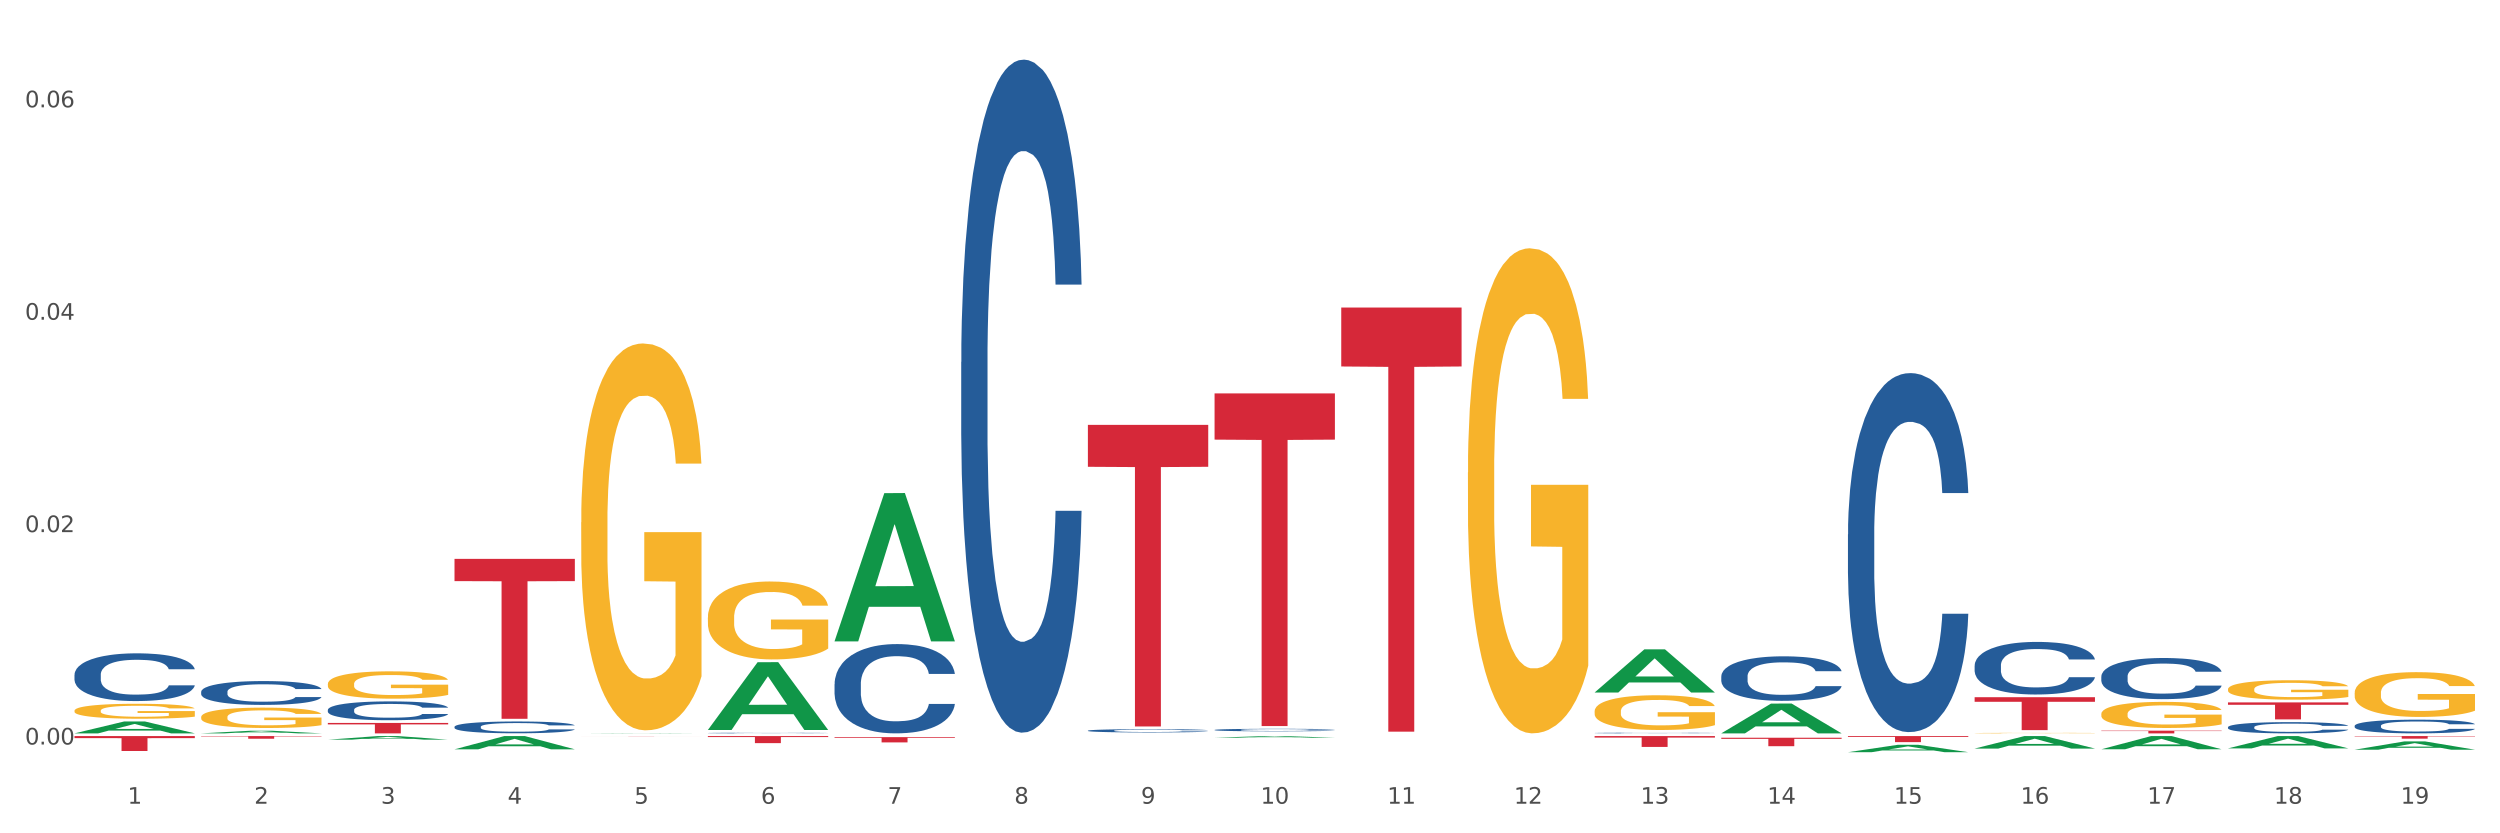 <?xml version="1.0" encoding="utf-8" standalone="no"?>
<!DOCTYPE svg PUBLIC "-//W3C//DTD SVG 1.1//EN"
  "http://www.w3.org/Graphics/SVG/1.1/DTD/svg11.dtd">
<svg xmlns:xlink="http://www.w3.org/1999/xlink" width="1080pt" height="360pt" viewBox="0 0 1080 360" xmlns="http://www.w3.org/2000/svg" version="1.1">
 <rect x="0" y="0" width="1080" height="360" fill="#333333" stroke="none"/>
 <defs>
  <style type="text/css">*{stroke-linejoin: round; stroke-linecap: butt}</style>
 </defs>
 <g id="figure_1">
  <g id="patch_1">
   <path d="M 0 360 
L 1080 360 
L 1080 0 
L 0 0 
z
" style="fill: #ffffff; stroke: #ffffff; stroke-linejoin: miter"/>
  </g>
  <g id="axes_1">
   <g id="matplotlib.axis_1">
    <g id="xtick_1">
     <g id="text_1">
      <!-- 1 -->
      <g style="fill: #4d4d4d" transform="translate(55.115 347.204) scale(0.096 -0.096)">
       <defs>
        <path id="DejaVuSans-31" d="M 794 531 
L 1825 531 
L 1825 4091 
L 703 3866 
L 703 4441 
L 1819 4666 
L 2450 4666 
L 2450 531 
L 3481 531 
L 3481 0 
L 794 0 
L 794 531 
z
" transform="scale(0.016)"/>
       </defs>
       <use xlink:href="#DejaVuSans-31"/>
      </g>
     </g>
    </g>
    <g id="xtick_2">
     <g id="text_2">
      <!-- 2 -->
      <g style="fill: #4d4d4d" transform="translate(109.839 347.204) scale(0.096 -0.096)">
       <defs>
        <path id="DejaVuSans-32" d="M 1228 531 
L 3431 531 
L 3431 0 
L 469 0 
L 469 531 
Q 828 903 1448 1529 
Q 2069 2156 2228 2338 
Q 2531 2678 2651 2914 
Q 2772 3150 2772 3378 
Q 2772 3750 2511 3984 
Q 2250 4219 1831 4219 
Q 1534 4219 1204 4116 
Q 875 4013 500 3803 
L 500 4441 
Q 881 4594 1212 4672 
Q 1544 4750 1819 4750 
Q 2544 4750 2975 4387 
Q 3406 4025 3406 3419 
Q 3406 3131 3298 2873 
Q 3191 2616 2906 2266 
Q 2828 2175 2409 1742 
Q 1991 1309 1228 531 
z
" transform="scale(0.016)"/>
       </defs>
       <use xlink:href="#DejaVuSans-32"/>
      </g>
     </g>
    </g>
    <g id="xtick_3">
     <g id="text_3">
      <!-- 3 -->
      <g style="fill: #4d4d4d" transform="translate(164.564 347.204) scale(0.096 -0.096)">
       <defs>
        <path id="DejaVuSans-33" d="M 2597 2516 
Q 3050 2419 3304 2112 
Q 3559 1806 3559 1356 
Q 3559 666 3084 287 
Q 2609 -91 1734 -91 
Q 1441 -91 1130 -33 
Q 819 25 488 141 
L 488 750 
Q 750 597 1062 519 
Q 1375 441 1716 441 
Q 2309 441 2620 675 
Q 2931 909 2931 1356 
Q 2931 1769 2642 2001 
Q 2353 2234 1838 2234 
L 1294 2234 
L 1294 2753 
L 1863 2753 
Q 2328 2753 2575 2939 
Q 2822 3125 2822 3475 
Q 2822 3834 2567 4026 
Q 2313 4219 1838 4219 
Q 1578 4219 1281 4162 
Q 984 4106 628 3988 
L 628 4550 
Q 988 4650 1302 4700 
Q 1616 4750 1894 4750 
Q 2613 4750 3031 4423 
Q 3450 4097 3450 3541 
Q 3450 3153 3228 2886 
Q 3006 2619 2597 2516 
z
" transform="scale(0.016)"/>
       </defs>
       <use xlink:href="#DejaVuSans-33"/>
      </g>
     </g>
    </g>
    <g id="xtick_4">
     <g id="text_4">
      <!-- 4 -->
      <g style="fill: #4d4d4d" transform="translate(219.288 347.204) scale(0.096 -0.096)">
       <defs>
        <path id="DejaVuSans-34" d="M 2419 4116 
L 825 1625 
L 2419 1625 
L 2419 4116 
z
M 2253 4666 
L 3047 4666 
L 3047 1625 
L 3713 1625 
L 3713 1100 
L 3047 1100 
L 3047 0 
L 2419 0 
L 2419 1100 
L 313 1100 
L 313 1709 
L 2253 4666 
z
" transform="scale(0.016)"/>
       </defs>
       <use xlink:href="#DejaVuSans-34"/>
      </g>
     </g>
    </g>
    <g id="xtick_5">
     <g id="text_5">
      <!-- 5 -->
      <g style="fill: #4d4d4d" transform="translate(274.012 347.204) scale(0.096 -0.096)">
       <defs>
        <path id="DejaVuSans-35" d="M 691 4666 
L 3169 4666 
L 3169 4134 
L 1269 4134 
L 1269 2991 
Q 1406 3038 1543 3061 
Q 1681 3084 1819 3084 
Q 2600 3084 3056 2656 
Q 3513 2228 3513 1497 
Q 3513 744 3044 326 
Q 2575 -91 1722 -91 
Q 1428 -91 1123 -41 
Q 819 9 494 109 
L 494 744 
Q 775 591 1075 516 
Q 1375 441 1709 441 
Q 2250 441 2565 725 
Q 2881 1009 2881 1497 
Q 2881 1984 2565 2268 
Q 2250 2553 1709 2553 
Q 1456 2553 1204 2497 
Q 953 2441 691 2322 
L 691 4666 
z
" transform="scale(0.016)"/>
       </defs>
       <use xlink:href="#DejaVuSans-35"/>
      </g>
     </g>
    </g>
    <g id="xtick_6">
     <g id="text_6">
      <!-- 6 -->
      <g style="fill: #4d4d4d" transform="translate(328.736 347.204) scale(0.096 -0.096)">
       <defs>
        <path id="DejaVuSans-36" d="M 2113 2584 
Q 1688 2584 1439 2293 
Q 1191 2003 1191 1497 
Q 1191 994 1439 701 
Q 1688 409 2113 409 
Q 2538 409 2786 701 
Q 3034 994 3034 1497 
Q 3034 2003 2786 2293 
Q 2538 2584 2113 2584 
z
M 3366 4563 
L 3366 3988 
Q 3128 4100 2886 4159 
Q 2644 4219 2406 4219 
Q 1781 4219 1451 3797 
Q 1122 3375 1075 2522 
Q 1259 2794 1537 2939 
Q 1816 3084 2150 3084 
Q 2853 3084 3261 2657 
Q 3669 2231 3669 1497 
Q 3669 778 3244 343 
Q 2819 -91 2113 -91 
Q 1303 -91 875 529 
Q 447 1150 447 2328 
Q 447 3434 972 4092 
Q 1497 4750 2381 4750 
Q 2619 4750 2861 4703 
Q 3103 4656 3366 4563 
z
" transform="scale(0.016)"/>
       </defs>
       <use xlink:href="#DejaVuSans-36"/>
      </g>
     </g>
    </g>
    <g id="xtick_7">
     <g id="text_7">
      <!-- 7 -->
      <g style="fill: #4d4d4d" transform="translate(383.461 347.204) scale(0.096 -0.096)">
       <defs>
        <path id="DejaVuSans-37" d="M 525 4666 
L 3525 4666 
L 3525 4397 
L 1831 0 
L 1172 0 
L 2766 4134 
L 525 4134 
L 525 4666 
z
" transform="scale(0.016)"/>
       </defs>
       <use xlink:href="#DejaVuSans-37"/>
      </g>
     </g>
    </g>
    <g id="xtick_8">
     <g id="text_8">
      <!-- 8 -->
      <g style="fill: #4d4d4d" transform="translate(438.185 347.204) scale(0.096 -0.096)">
       <defs>
        <path id="DejaVuSans-38" d="M 2034 2216 
Q 1584 2216 1326 1975 
Q 1069 1734 1069 1313 
Q 1069 891 1326 650 
Q 1584 409 2034 409 
Q 2484 409 2743 651 
Q 3003 894 3003 1313 
Q 3003 1734 2745 1975 
Q 2488 2216 2034 2216 
z
M 1403 2484 
Q 997 2584 770 2862 
Q 544 3141 544 3541 
Q 544 4100 942 4425 
Q 1341 4750 2034 4750 
Q 2731 4750 3128 4425 
Q 3525 4100 3525 3541 
Q 3525 3141 3298 2862 
Q 3072 2584 2669 2484 
Q 3125 2378 3379 2068 
Q 3634 1759 3634 1313 
Q 3634 634 3220 271 
Q 2806 -91 2034 -91 
Q 1263 -91 848 271 
Q 434 634 434 1313 
Q 434 1759 690 2068 
Q 947 2378 1403 2484 
z
M 1172 3481 
Q 1172 3119 1398 2916 
Q 1625 2713 2034 2713 
Q 2441 2713 2670 2916 
Q 2900 3119 2900 3481 
Q 2900 3844 2670 4047 
Q 2441 4250 2034 4250 
Q 1625 4250 1398 4047 
Q 1172 3844 1172 3481 
z
" transform="scale(0.016)"/>
       </defs>
       <use xlink:href="#DejaVuSans-38"/>
      </g>
     </g>
    </g>
    <g id="xtick_9">
     <g id="text_9">
      <!-- 9 -->
      <g style="fill: #4d4d4d" transform="translate(492.909 347.204) scale(0.096 -0.096)">
       <defs>
        <path id="DejaVuSans-39" d="M 703 97 
L 703 672 
Q 941 559 1184 500 
Q 1428 441 1663 441 
Q 2288 441 2617 861 
Q 2947 1281 2994 2138 
Q 2813 1869 2534 1725 
Q 2256 1581 1919 1581 
Q 1219 1581 811 2004 
Q 403 2428 403 3163 
Q 403 3881 828 4315 
Q 1253 4750 1959 4750 
Q 2769 4750 3195 4129 
Q 3622 3509 3622 2328 
Q 3622 1225 3098 567 
Q 2575 -91 1691 -91 
Q 1453 -91 1209 -44 
Q 966 3 703 97 
z
M 1959 2075 
Q 2384 2075 2632 2365 
Q 2881 2656 2881 3163 
Q 2881 3666 2632 3958 
Q 2384 4250 1959 4250 
Q 1534 4250 1286 3958 
Q 1038 3666 1038 3163 
Q 1038 2656 1286 2365 
Q 1534 2075 1959 2075 
z
" transform="scale(0.016)"/>
       </defs>
       <use xlink:href="#DejaVuSans-39"/>
      </g>
     </g>
    </g>
    <g id="xtick_10">
     <g id="text_10">
      <!-- 10 -->
      <g style="fill: #4d4d4d" transform="translate(544.58 347.204) scale(0.096 -0.096)">
       <defs>
        <path id="DejaVuSans-30" d="M 2034 4250 
Q 1547 4250 1301 3770 
Q 1056 3291 1056 2328 
Q 1056 1369 1301 889 
Q 1547 409 2034 409 
Q 2525 409 2770 889 
Q 3016 1369 3016 2328 
Q 3016 3291 2770 3770 
Q 2525 4250 2034 4250 
z
M 2034 4750 
Q 2819 4750 3233 4129 
Q 3647 3509 3647 2328 
Q 3647 1150 3233 529 
Q 2819 -91 2034 -91 
Q 1250 -91 836 529 
Q 422 1150 422 2328 
Q 422 3509 836 4129 
Q 1250 4750 2034 4750 
z
" transform="scale(0.016)"/>
       </defs>
       <use xlink:href="#DejaVuSans-31"/>
       <use xlink:href="#DejaVuSans-30" transform="translate(63.623 0)"/>
      </g>
     </g>
    </g>
    <g id="xtick_11">
     <g id="text_11">
      <!-- 11 -->
      <g style="fill: #4d4d4d" transform="translate(599.304 347.204) scale(0.096 -0.096)">
       <use xlink:href="#DejaVuSans-31"/>
       <use xlink:href="#DejaVuSans-31" transform="translate(63.623 0)"/>
      </g>
     </g>
    </g>
    <g id="xtick_12">
     <g id="text_12">
      <!-- 12 -->
      <g style="fill: #4d4d4d" transform="translate(654.028 347.204) scale(0.096 -0.096)">
       <use xlink:href="#DejaVuSans-31"/>
       <use xlink:href="#DejaVuSans-32" transform="translate(63.623 0)"/>
      </g>
     </g>
    </g>
    <g id="xtick_13">
     <g id="text_13">
      <!-- 13 -->
      <g style="fill: #4d4d4d" transform="translate(708.752 347.204) scale(0.096 -0.096)">
       <use xlink:href="#DejaVuSans-31"/>
       <use xlink:href="#DejaVuSans-33" transform="translate(63.623 0)"/>
      </g>
     </g>
    </g>
    <g id="xtick_14">
     <g id="text_14">
      <!-- 14 -->
      <g style="fill: #4d4d4d" transform="translate(763.477 347.204) scale(0.096 -0.096)">
       <use xlink:href="#DejaVuSans-31"/>
       <use xlink:href="#DejaVuSans-34" transform="translate(63.623 0)"/>
      </g>
     </g>
    </g>
    <g id="xtick_15">
     <g id="text_15">
      <!-- 15 -->
      <g style="fill: #4d4d4d" transform="translate(818.201 347.204) scale(0.096 -0.096)">
       <use xlink:href="#DejaVuSans-31"/>
       <use xlink:href="#DejaVuSans-35" transform="translate(63.623 0)"/>
      </g>
     </g>
    </g>
    <g id="xtick_16">
     <g id="text_16">
      <!-- 16 -->
      <g style="fill: #4d4d4d" transform="translate(872.925 347.204) scale(0.096 -0.096)">
       <use xlink:href="#DejaVuSans-31"/>
       <use xlink:href="#DejaVuSans-36" transform="translate(63.623 0)"/>
      </g>
     </g>
    </g>
    <g id="xtick_17">
     <g id="text_17">
      <!-- 17 -->
      <g style="fill: #4d4d4d" transform="translate(927.649 347.204) scale(0.096 -0.096)">
       <use xlink:href="#DejaVuSans-31"/>
       <use xlink:href="#DejaVuSans-37" transform="translate(63.623 0)"/>
      </g>
     </g>
    </g>
    <g id="xtick_18">
     <g id="text_18">
      <!-- 18 -->
      <g style="fill: #4d4d4d" transform="translate(982.374 347.204) scale(0.096 -0.096)">
       <use xlink:href="#DejaVuSans-31"/>
       <use xlink:href="#DejaVuSans-38" transform="translate(63.623 0)"/>
      </g>
     </g>
    </g>
    <g id="xtick_19">
     <g id="text_19">
      <!-- 19 -->
      <g style="fill: #4d4d4d" transform="translate(1037.098 347.204) scale(0.096 -0.096)">
       <use xlink:href="#DejaVuSans-31"/>
       <use xlink:href="#DejaVuSans-39" transform="translate(63.623 0)"/>
      </g>
     </g>
    </g>
    <g id="xtick_20"/>
    <g id="xtick_21"/>
    <g id="xtick_22"/>
    <g id="xtick_23"/>
    <g id="xtick_24"/>
    <g id="xtick_25"/>
    <g id="xtick_26"/>
    <g id="xtick_27"/>
    <g id="xtick_28"/>
    <g id="xtick_29"/>
    <g id="xtick_30"/>
    <g id="xtick_31"/>
    <g id="xtick_32"/>
    <g id="xtick_33"/>
    <g id="xtick_34"/>
    <g id="xtick_35"/>
    <g id="xtick_36"/>
    <g id="xtick_37"/>
   </g>
   <g id="matplotlib.axis_2">
    <g id="ytick_1">
     <g id="text_20">
      <!-- 0.00 -->
      <g style="fill: #4d4d4d" transform="translate(10.8 321.631) scale(0.096 -0.096)">
       <defs>
        <path id="DejaVuSans-2e" d="M 684 794 
L 1344 794 
L 1344 0 
L 684 0 
L 684 794 
z
" transform="scale(0.016)"/>
       </defs>
       <use xlink:href="#DejaVuSans-30"/>
       <use xlink:href="#DejaVuSans-2e" transform="translate(63.623 0)"/>
       <use xlink:href="#DejaVuSans-30" transform="translate(95.41 0)"/>
       <use xlink:href="#DejaVuSans-30" transform="translate(159.033 0)"/>
      </g>
     </g>
    </g>
    <g id="ytick_2">
     <g id="text_21">
      <!-- 0.02 -->
      <g style="fill: #4d4d4d" transform="translate(10.8 229.875) scale(0.096 -0.096)">
       <use xlink:href="#DejaVuSans-30"/>
       <use xlink:href="#DejaVuSans-2e" transform="translate(63.623 0)"/>
       <use xlink:href="#DejaVuSans-30" transform="translate(95.41 0)"/>
       <use xlink:href="#DejaVuSans-32" transform="translate(159.033 0)"/>
      </g>
     </g>
    </g>
    <g id="ytick_3">
     <g id="text_22">
      <!-- 0.04 -->
      <g style="fill: #4d4d4d" transform="translate(10.8 138.12) scale(0.096 -0.096)">
       <use xlink:href="#DejaVuSans-30"/>
       <use xlink:href="#DejaVuSans-2e" transform="translate(63.623 0)"/>
       <use xlink:href="#DejaVuSans-30" transform="translate(95.41 0)"/>
       <use xlink:href="#DejaVuSans-34" transform="translate(159.033 0)"/>
      </g>
     </g>
    </g>
    <g id="ytick_4">
     <g id="text_23">
      <!-- 0.06 -->
      <g style="fill: #4d4d4d" transform="translate(10.8 46.365) scale(0.096 -0.096)">
       <use xlink:href="#DejaVuSans-30"/>
       <use xlink:href="#DejaVuSans-2e" transform="translate(63.623 0)"/>
       <use xlink:href="#DejaVuSans-30" transform="translate(95.41 0)"/>
       <use xlink:href="#DejaVuSans-36" transform="translate(159.033 0)"/>
      </g>
     </g>
    </g>
    <g id="ytick_5"/>
    <g id="ytick_6"/>
    <g id="ytick_7"/>
   </g>
   <g id="PolyCollection_1">
    <path d="M 32.175 316.805 
L 32.229 316.8 
L 53.667 311.668 
L 62.564 311.663 
L 84.163 316.815 
L 73.873 316.815 
L 69.21 315.615 
L 47.075 315.615 
L 46.914 315.635 
L 42.412 316.815 
L 32.175 316.815 
L 32.175 316.805 
L 49.862 314.899 
L 66.423 314.895 
L 58.223 312.761 
L 58.115 312.752 
L 58.008 312.766 
L 49.808 314.895 
L 49.862 314.899 
L 32.175 316.805 
z
" clip-path="url(#pfdef53cce8)" style="fill: #109648"/>
    <path d="M 360.521 276.952 
L 360.574 276.891 
L 382.013 213.045 
L 390.91 212.985 
L 412.509 277.072 
L 402.218 277.072 
L 397.555 262.148 
L 375.42 262.148 
L 375.26 262.389 
L 370.757 277.072 
L 360.521 277.072 
L 360.521 276.952 
L 378.207 253.242 
L 394.768 253.182 
L 386.568 226.645 
L 386.461 226.525 
L 386.354 226.705 
L 378.154 253.182 
L 378.207 253.242 
L 360.521 276.952 
z
" clip-path="url(#pfdef53cce8)" style="fill: #109648"/>
    <path d="M 688.866 299.149 
L 688.92 299.131 
L 710.358 280.518 
L 719.255 280.5 
L 740.854 299.184 
L 730.564 299.184 
L 725.901 294.833 
L 703.766 294.833 
L 703.605 294.903 
L 699.103 299.184 
L 688.866 299.184 
L 688.866 299.149 
L 706.553 292.237 
L 723.114 292.219 
L 714.914 284.482 
L 714.807 284.447 
L 714.7 284.5 
L 706.499 292.219 
L 706.553 292.237 
L 688.866 299.149 
z
" clip-path="url(#pfdef53cce8)" style="fill: #109648"/>
    <path d="M 524.693 318.693 
L 524.747 318.693 
L 546.185 317.984 
L 555.082 317.984 
L 576.682 318.695 
L 566.391 318.695 
L 561.728 318.529 
L 539.593 318.529 
L 539.432 318.532 
L 534.93 318.695 
L 524.693 318.695 
L 524.693 318.693 
L 542.38 318.43 
L 558.941 318.43 
L 550.741 318.135 
L 550.634 318.134 
L 550.527 318.136 
L 542.327 318.43 
L 542.38 318.43 
L 524.693 318.693 
z
" clip-path="url(#pfdef53cce8)" style="fill: #109648"/>
    <path d="M 743.591 316.791 
L 743.644 316.779 
L 765.083 303.945 
L 773.979 303.933 
L 795.579 316.815 
L 785.288 316.815 
L 780.625 313.815 
L 758.49 313.815 
L 758.329 313.863 
L 753.827 316.815 
L 743.591 316.815 
L 743.591 316.791 
L 761.277 312.025 
L 777.838 312.013 
L 769.638 306.678 
L 769.531 306.654 
L 769.424 306.69 
L 761.224 312.013 
L 761.277 312.025 
L 743.591 316.791 
z
" clip-path="url(#pfdef53cce8)" style="fill: #109648"/>
    <path d="M 798.315 324.944 
L 798.368 324.941 
L 819.807 321.76 
L 828.704 321.757 
L 850.303 324.95 
L 840.012 324.95 
L 835.35 324.206 
L 813.215 324.206 
L 813.054 324.218 
L 808.552 324.95 
L 798.315 324.95 
L 798.315 324.944 
L 816.002 323.762 
L 832.563 323.759 
L 824.362 322.437 
L 824.255 322.431 
L 824.148 322.44 
L 815.948 323.759 
L 816.002 323.762 
L 798.315 324.944 
z
" clip-path="url(#pfdef53cce8)" style="fill: #109648"/>
    <path d="M 907.763 323.685 
L 907.817 323.68 
L 929.255 317.989 
L 938.152 317.984 
L 959.751 323.696 
L 949.461 323.696 
L 944.798 322.366 
L 922.663 322.366 
L 922.502 322.387 
L 918 323.696 
L 907.763 323.696 
L 907.763 323.685 
L 925.45 321.572 
L 942.011 321.566 
L 933.811 319.201 
L 933.704 319.19 
L 933.597 319.207 
L 925.396 321.566 
L 925.45 321.572 
L 907.763 323.685 
z
" clip-path="url(#pfdef53cce8)" style="fill: #109648"/>
    <path d="M 853.039 323.372 
L 853.093 323.367 
L 874.531 317.989 
L 883.428 317.984 
L 905.027 323.382 
L 894.737 323.382 
L 890.074 322.125 
L 867.939 322.125 
L 867.778 322.145 
L 863.276 323.382 
L 853.039 323.382 
L 853.039 323.372 
L 870.726 321.375 
L 887.287 321.37 
L 879.087 319.134 
L 878.98 319.124 
L 878.872 319.139 
L 870.672 321.37 
L 870.726 321.375 
L 853.039 323.372 
z
" clip-path="url(#pfdef53cce8)" style="fill: #109648"/>
    <path d="M 962.488 323.289 
L 962.541 323.284 
L 983.98 317.989 
L 992.877 317.984 
L 1014.476 323.299 
L 1004.185 323.299 
L 999.522 322.061 
L 977.387 322.061 
L 977.227 322.081 
L 972.724 323.299 
L 962.488 323.299 
L 962.488 323.289 
L 980.174 321.323 
L 996.735 321.318 
L 988.535 319.117 
L 988.428 319.107 
L 988.321 319.122 
L 980.121 321.318 
L 980.174 321.323 
L 962.488 323.289 
z
" clip-path="url(#pfdef53cce8)" style="fill: #109648"/>
    <path d="M 1017.212 323.869 
L 1017.266 323.866 
L 1038.704 320.285 
L 1047.601 320.282 
L 1069.2 323.876 
L 1058.91 323.876 
L 1054.247 323.039 
L 1032.112 323.039 
L 1031.951 323.053 
L 1027.449 323.876 
L 1017.212 323.876 
L 1017.212 323.869 
L 1034.899 322.54 
L 1051.46 322.536 
L 1043.26 321.048 
L 1043.152 321.041 
L 1043.045 321.051 
L 1034.845 322.536 
L 1034.899 322.54 
L 1017.212 323.869 
z
" clip-path="url(#pfdef53cce8)" style="fill: #109648"/>
    <path d="M 141.624 295.478 
L 141.685 295.468 
L 141.685 295.079 
L 141.808 294.745 
L 142.421 293.935 
L 143.342 293.266 
L 144.017 292.91 
L 144.693 292.619 
L 145.49 292.327 
L 146.472 292.025 
L 148.252 291.583 
L 149.357 291.356 
L 150.708 291.119 
L 153.163 290.773 
L 154.943 290.579 
L 156.784 290.417 
L 159.792 290.223 
L 161.756 290.137 
L 163.843 290.072 
L 166.359 290.029 
L 168.262 290.018 
L 172.436 290.05 
L 175.996 290.147 
L 177.714 290.223 
L 179.924 290.352 
L 181.09 290.439 
L 182.993 290.611 
L 184.957 290.838 
L 186.308 291.032 
L 188.333 291.399 
L 189.867 291.766 
L 191.279 292.219 
L 192.016 292.532 
L 192.568 292.824 
L 193.059 293.158 
L 193.55 293.687 
L 182.502 293.687 
L 182.072 293.309 
L 181.397 292.953 
L 180.415 292.608 
L 179.556 292.392 
L 178.083 292.122 
L 176.732 291.95 
L 175.321 291.82 
L 173.602 291.712 
L 172.252 291.658 
L 170.349 291.615 
L 166.605 291.626 
L 164.088 291.712 
L 162.37 291.82 
L 161.265 291.917 
L 160.283 292.025 
L 159.178 292.176 
L 157.889 292.403 
L 156.968 292.608 
L 156.048 292.867 
L 155.311 293.126 
L 154.636 293.428 
L 154.083 293.752 
L 153.654 294.086 
L 153.286 294.496 
L 152.979 295.176 
L 152.979 296.655 
L 153.101 296.989 
L 153.408 297.432 
L 153.777 297.766 
L 154.39 298.165 
L 154.943 298.435 
L 155.986 298.824 
L 157.152 299.148 
L 158.073 299.353 
L 158.994 299.525 
L 160.59 299.763 
L 162.37 299.957 
L 163.904 300.076 
L 165.991 300.184 
L 167.403 300.227 
L 168.63 300.248 
L 171.638 300.248 
L 173.786 300.216 
L 176.18 300.14 
L 178.021 300.043 
L 179.556 299.925 
L 181.274 299.73 
L 182.379 299.547 
L 182.379 297.291 
L 168.876 297.281 
L 168.876 295.781 
L 193.612 295.781 
L 193.612 300.184 
L 192.568 300.41 
L 191.402 300.615 
L 190.174 300.799 
L 188.333 301.025 
L 186.123 301.241 
L 184.159 301.392 
L 182.072 301.522 
L 179.617 301.64 
L 176.425 301.748 
L 174.461 301.791 
L 172.006 301.824 
L 169.121 301.835 
L 166.605 301.813 
L 164.15 301.759 
L 161.572 301.662 
L 159.055 301.522 
L 157.152 301.381 
L 155.25 301.209 
L 153.224 300.982 
L 151.628 300.766 
L 150.401 300.572 
L 149.05 300.324 
L 147.577 300 
L 146.472 299.709 
L 145.49 299.407 
L 144.447 299.018 
L 143.71 298.683 
L 142.974 298.263 
L 142.544 297.95 
L 142.053 297.464 
L 141.685 296.784 
L 141.624 295.478 
z
" clip-path="url(#pfdef53cce8)" style="fill: #f7b32b"/>
    <path d="M 251.072 225.601 
L 251.133 225.449 
L 251.133 219.954 
L 251.256 215.222 
L 251.87 203.774 
L 252.791 194.311 
L 253.466 189.274 
L 254.141 185.153 
L 254.939 181.031 
L 255.921 176.758 
L 257.701 170.5 
L 258.806 167.294 
L 260.156 163.936 
L 262.611 159.052 
L 264.391 156.304 
L 266.233 154.015 
L 269.24 151.267 
L 271.204 150.046 
L 273.291 149.13 
L 275.808 148.52 
L 277.711 148.367 
L 281.884 148.825 
L 285.444 150.199 
L 287.163 151.267 
L 289.373 153.099 
L 290.539 154.32 
L 292.442 156.762 
L 294.406 159.968 
L 295.756 162.715 
L 297.782 167.905 
L 299.316 173.094 
L 300.728 179.505 
L 301.464 183.932 
L 302.017 188.053 
L 302.508 192.784 
L 302.999 200.264 
L 291.951 200.264 
L 291.521 194.921 
L 290.846 189.884 
L 289.864 185 
L 289.004 181.947 
L 287.531 178.131 
L 286.181 175.689 
L 284.769 173.858 
L 283.051 172.331 
L 281.7 171.568 
L 279.797 170.957 
L 276.053 171.11 
L 273.537 172.331 
L 271.818 173.858 
L 270.713 175.231 
L 269.731 176.758 
L 268.627 178.895 
L 267.338 182.1 
L 266.417 185 
L 265.496 188.663 
L 264.76 192.327 
L 264.084 196.6 
L 263.532 201.179 
L 263.102 205.911 
L 262.734 211.711 
L 262.427 221.327 
L 262.427 242.239 
L 262.55 246.97 
L 262.857 253.228 
L 263.225 257.96 
L 263.839 263.608 
L 264.391 267.424 
L 265.435 272.919 
L 266.601 277.498 
L 267.522 280.398 
L 268.442 282.84 
L 270.038 286.198 
L 271.818 288.945 
L 273.353 290.624 
L 275.44 292.151 
L 276.851 292.761 
L 278.079 293.067 
L 281.086 293.067 
L 283.235 292.609 
L 285.629 291.54 
L 287.47 290.166 
L 289.004 288.487 
L 290.723 285.74 
L 291.828 283.145 
L 291.828 251.244 
L 278.324 251.092 
L 278.324 229.875 
L 303.06 229.875 
L 303.06 292.151 
L 302.017 295.356 
L 300.851 298.256 
L 299.623 300.851 
L 297.782 304.056 
L 295.572 307.109 
L 293.608 309.246 
L 291.521 311.078 
L 289.066 312.757 
L 285.874 314.283 
L 283.91 314.894 
L 281.455 315.351 
L 278.57 315.504 
L 276.053 315.199 
L 273.598 314.436 
L 271.02 313.062 
L 268.504 311.078 
L 266.601 309.093 
L 264.698 306.651 
L 262.673 303.446 
L 261.077 300.393 
L 259.849 297.646 
L 258.499 294.135 
L 257.026 289.556 
L 255.921 285.435 
L 254.939 281.161 
L 253.896 275.666 
L 253.159 270.934 
L 252.422 264.981 
L 251.993 260.555 
L 251.502 253.686 
L 251.133 244.07 
L 251.072 225.601 
z
" clip-path="url(#pfdef53cce8)" style="fill: #f7b32b"/>
    <path d="M 634.142 204.089 
L 634.203 203.897 
L 634.203 197.007 
L 634.326 191.074 
L 634.94 176.72 
L 635.861 164.854 
L 636.536 158.539 
L 637.211 153.371 
L 638.009 148.204 
L 638.991 142.845 
L 640.771 134.998 
L 641.876 130.979 
L 643.226 126.769 
L 645.681 120.644 
L 647.461 117.199 
L 649.303 114.329 
L 652.31 110.884 
L 654.274 109.353 
L 656.361 108.204 
L 658.878 107.439 
L 660.781 107.247 
L 664.954 107.822 
L 668.514 109.544 
L 670.233 110.884 
L 672.443 113.18 
L 673.609 114.711 
L 675.512 117.774 
L 677.476 121.793 
L 678.826 125.238 
L 680.851 131.745 
L 682.386 138.252 
L 683.798 146.29 
L 684.534 151.84 
L 685.087 157.008 
L 685.578 162.941 
L 686.069 172.319 
L 675.02 172.319 
L 674.591 165.62 
L 673.916 159.304 
L 672.934 153.18 
L 672.074 149.352 
L 670.601 144.568 
L 669.251 141.505 
L 667.839 139.209 
L 666.121 137.295 
L 664.77 136.338 
L 662.867 135.572 
L 659.123 135.764 
L 656.607 137.295 
L 654.888 139.209 
L 653.783 140.931 
L 652.801 142.845 
L 651.696 145.525 
L 650.407 149.544 
L 649.487 153.18 
L 648.566 157.773 
L 647.83 162.366 
L 647.154 167.725 
L 646.602 173.467 
L 646.172 179.4 
L 645.804 186.672 
L 645.497 198.73 
L 645.497 224.95 
L 645.62 230.883 
L 645.927 238.729 
L 646.295 244.662 
L 646.909 251.744 
L 647.461 256.528 
L 648.505 263.418 
L 649.671 269.16 
L 650.592 272.796 
L 651.512 275.858 
L 653.108 280.069 
L 654.888 283.514 
L 656.423 285.619 
L 658.51 287.533 
L 659.921 288.298 
L 661.149 288.681 
L 664.156 288.681 
L 666.305 288.107 
L 668.698 286.767 
L 670.54 285.045 
L 672.074 282.94 
L 673.793 279.495 
L 674.898 276.241 
L 674.898 236.241 
L 661.394 236.05 
L 661.394 209.447 
L 686.13 209.447 
L 686.13 287.533 
L 685.087 291.552 
L 683.92 295.188 
L 682.693 298.442 
L 680.851 302.461 
L 678.642 306.289 
L 676.678 308.968 
L 674.591 311.265 
L 672.136 313.37 
L 668.944 315.284 
L 666.98 316.049 
L 664.525 316.623 
L 661.64 316.815 
L 659.123 316.432 
L 656.668 315.475 
L 654.09 313.753 
L 651.574 311.265 
L 649.671 308.777 
L 647.768 305.714 
L 645.743 301.695 
L 644.147 297.868 
L 642.919 294.423 
L 641.569 290.021 
L 640.096 284.279 
L 638.991 279.112 
L 638.009 273.753 
L 636.965 266.863 
L 636.229 260.93 
L 635.492 253.466 
L 635.063 247.916 
L 634.572 239.304 
L 634.203 227.246 
L 634.142 204.089 
z
" clip-path="url(#pfdef53cce8)" style="fill: #f7b32b"/>
    <path d="M 305.796 266.763 
L 305.858 266.732 
L 305.858 265.625 
L 305.981 264.672 
L 306.594 262.365 
L 307.515 260.458 
L 308.19 259.444 
L 308.865 258.613 
L 309.663 257.783 
L 310.645 256.922 
L 312.425 255.661 
L 313.53 255.015 
L 314.88 254.338 
L 317.336 253.354 
L 319.116 252.801 
L 320.957 252.339 
L 323.965 251.786 
L 325.929 251.54 
L 328.016 251.355 
L 330.532 251.232 
L 332.435 251.201 
L 336.609 251.294 
L 340.169 251.57 
L 341.887 251.786 
L 344.097 252.155 
L 345.263 252.401 
L 347.166 252.893 
L 349.13 253.539 
L 350.48 254.092 
L 352.506 255.138 
L 354.04 256.184 
L 355.452 257.475 
L 356.189 258.367 
L 356.741 259.198 
L 357.232 260.151 
L 357.723 261.658 
L 346.675 261.658 
L 346.245 260.581 
L 345.57 259.567 
L 344.588 258.582 
L 343.729 257.967 
L 342.256 257.199 
L 340.905 256.706 
L 339.493 256.337 
L 337.775 256.03 
L 336.425 255.876 
L 334.522 255.753 
L 330.778 255.784 
L 328.261 256.03 
L 326.542 256.337 
L 325.438 256.614 
L 324.456 256.922 
L 323.351 257.352 
L 322.062 257.998 
L 321.141 258.582 
L 320.22 259.321 
L 319.484 260.059 
L 318.809 260.92 
L 318.256 261.842 
L 317.827 262.796 
L 317.458 263.964 
L 317.151 265.902 
L 317.151 270.115 
L 317.274 271.069 
L 317.581 272.33 
L 317.949 273.283 
L 318.563 274.421 
L 319.116 275.19 
L 320.159 276.297 
L 321.325 277.22 
L 322.246 277.804 
L 323.167 278.296 
L 324.762 278.973 
L 326.542 279.526 
L 328.077 279.864 
L 330.164 280.172 
L 331.576 280.295 
L 332.803 280.357 
L 335.811 280.357 
L 337.959 280.264 
L 340.353 280.049 
L 342.194 279.772 
L 343.729 279.434 
L 345.447 278.88 
L 346.552 278.358 
L 346.552 271.93 
L 333.049 271.899 
L 333.049 267.624 
L 357.784 267.624 
L 357.784 280.172 
L 356.741 280.818 
L 355.575 281.402 
L 354.347 281.925 
L 352.506 282.571 
L 350.296 283.186 
L 348.332 283.617 
L 346.245 283.986 
L 343.79 284.324 
L 340.598 284.631 
L 338.634 284.754 
L 336.179 284.847 
L 333.294 284.877 
L 330.778 284.816 
L 328.322 284.662 
L 325.745 284.385 
L 323.228 283.986 
L 321.325 283.586 
L 319.423 283.094 
L 317.397 282.448 
L 315.801 281.833 
L 314.574 281.279 
L 313.223 280.572 
L 311.75 279.649 
L 310.645 278.819 
L 309.663 277.958 
L 308.62 276.851 
L 307.883 275.897 
L 307.147 274.698 
L 306.717 273.806 
L 306.226 272.422 
L 305.858 270.484 
L 305.796 266.763 
z
" clip-path="url(#pfdef53cce8)" style="fill: #f7b32b"/>
    <path d="M 688.866 307.287 
L 688.928 307.273 
L 688.928 306.78 
L 689.05 306.355 
L 689.664 305.327 
L 690.585 304.478 
L 691.26 304.025 
L 691.935 303.655 
L 692.733 303.285 
L 693.715 302.902 
L 695.495 302.34 
L 696.6 302.052 
L 697.95 301.751 
L 700.406 301.312 
L 702.186 301.065 
L 704.027 300.86 
L 707.034 300.613 
L 708.999 300.504 
L 711.086 300.421 
L 713.602 300.366 
L 715.505 300.353 
L 719.679 300.394 
L 723.239 300.517 
L 724.957 300.613 
L 727.167 300.778 
L 728.333 300.887 
L 730.236 301.106 
L 732.2 301.394 
L 733.55 301.641 
L 735.576 302.107 
L 737.11 302.573 
L 738.522 303.148 
L 739.258 303.546 
L 739.811 303.916 
L 740.302 304.341 
L 740.793 305.012 
L 729.745 305.012 
L 729.315 304.532 
L 728.64 304.08 
L 727.658 303.642 
L 726.799 303.368 
L 725.325 303.025 
L 723.975 302.806 
L 722.563 302.641 
L 720.845 302.504 
L 719.494 302.436 
L 717.592 302.381 
L 713.848 302.395 
L 711.331 302.504 
L 709.612 302.641 
L 708.508 302.765 
L 707.526 302.902 
L 706.421 303.094 
L 705.132 303.381 
L 704.211 303.642 
L 703.29 303.971 
L 702.554 304.299 
L 701.879 304.683 
L 701.326 305.094 
L 700.897 305.519 
L 700.528 306.04 
L 700.221 306.903 
L 700.221 308.78 
L 700.344 309.205 
L 700.651 309.767 
L 701.019 310.192 
L 701.633 310.699 
L 702.186 311.042 
L 703.229 311.535 
L 704.395 311.946 
L 705.316 312.206 
L 706.237 312.426 
L 707.832 312.727 
L 709.612 312.974 
L 711.147 313.125 
L 713.234 313.262 
L 714.645 313.316 
L 715.873 313.344 
L 718.881 313.344 
L 721.029 313.303 
L 723.423 313.207 
L 725.264 313.083 
L 726.799 312.933 
L 728.517 312.686 
L 729.622 312.453 
L 729.622 309.589 
L 716.119 309.575 
L 716.119 307.671 
L 740.854 307.671 
L 740.854 313.262 
L 739.811 313.549 
L 738.645 313.81 
L 737.417 314.043 
L 735.576 314.33 
L 733.366 314.605 
L 731.402 314.796 
L 729.315 314.961 
L 726.86 315.112 
L 723.668 315.249 
L 721.704 315.303 
L 719.249 315.345 
L 716.364 315.358 
L 713.848 315.331 
L 711.392 315.262 
L 708.814 315.139 
L 706.298 314.961 
L 704.395 314.783 
L 702.492 314.563 
L 700.467 314.276 
L 698.871 314.002 
L 697.643 313.755 
L 696.293 313.44 
L 694.82 313.029 
L 693.715 312.659 
L 692.733 312.275 
L 691.69 311.782 
L 690.953 311.357 
L 690.217 310.822 
L 689.787 310.425 
L 689.296 309.808 
L 688.928 308.945 
L 688.866 307.287 
z
" clip-path="url(#pfdef53cce8)" style="fill: #f7b32b"/>
    <path d="M 251.072 316.813 
L 251.126 316.813 
L 272.564 316.673 
L 281.461 316.673 
L 303.06 316.813 
L 292.77 316.813 
L 288.107 316.781 
L 265.972 316.781 
L 265.811 316.781 
L 261.309 316.813 
L 251.072 316.813 
L 251.072 316.813 
L 268.759 316.761 
L 285.32 316.761 
L 277.12 316.703 
L 277.013 316.703 
L 276.905 316.703 
L 268.705 316.761 
L 268.759 316.761 
L 251.072 316.813 
z
" clip-path="url(#pfdef53cce8)" style="fill: #109648"/>
    <path d="M 86.899 309.76 
L 86.961 309.752 
L 86.961 309.463 
L 87.083 309.214 
L 87.697 308.611 
L 88.618 308.112 
L 89.293 307.847 
L 89.968 307.629 
L 90.766 307.412 
L 91.748 307.187 
L 93.528 306.858 
L 94.633 306.689 
L 95.983 306.512 
L 98.439 306.254 
L 100.219 306.11 
L 102.06 305.989 
L 105.067 305.844 
L 107.032 305.78 
L 109.118 305.732 
L 111.635 305.7 
L 113.538 305.692 
L 117.712 305.716 
L 121.272 305.788 
L 122.99 305.844 
L 125.2 305.941 
L 126.366 306.005 
L 128.269 306.134 
L 130.233 306.303 
L 131.583 306.447 
L 133.609 306.721 
L 135.143 306.994 
L 136.555 307.332 
L 137.291 307.565 
L 137.844 307.782 
L 138.335 308.032 
L 138.826 308.426 
L 127.778 308.426 
L 127.348 308.144 
L 126.673 307.879 
L 125.691 307.621 
L 124.832 307.461 
L 123.358 307.26 
L 122.008 307.131 
L 120.596 307.034 
L 118.878 306.954 
L 117.527 306.914 
L 115.625 306.882 
L 111.881 306.89 
L 109.364 306.954 
L 107.645 307.034 
L 106.541 307.107 
L 105.559 307.187 
L 104.454 307.3 
L 103.165 307.469 
L 102.244 307.621 
L 101.323 307.814 
L 100.587 308.007 
L 99.912 308.233 
L 99.359 308.474 
L 98.93 308.723 
L 98.561 309.029 
L 98.254 309.535 
L 98.254 310.637 
L 98.377 310.886 
L 98.684 311.216 
L 99.052 311.465 
L 99.666 311.763 
L 100.219 311.964 
L 101.262 312.253 
L 102.428 312.494 
L 103.349 312.647 
L 104.27 312.776 
L 105.865 312.953 
L 107.645 313.098 
L 109.18 313.186 
L 111.267 313.266 
L 112.678 313.299 
L 113.906 313.315 
L 116.914 313.315 
L 119.062 313.291 
L 121.456 313.234 
L 123.297 313.162 
L 124.832 313.073 
L 126.55 312.929 
L 127.655 312.792 
L 127.655 311.111 
L 114.152 311.103 
L 114.152 309.986 
L 138.887 309.986 
L 138.887 313.266 
L 137.844 313.435 
L 136.678 313.588 
L 135.45 313.725 
L 133.609 313.894 
L 131.399 314.055 
L 129.435 314.167 
L 127.348 314.264 
L 124.893 314.352 
L 121.701 314.432 
L 119.737 314.465 
L 117.282 314.489 
L 114.397 314.497 
L 111.881 314.481 
L 109.425 314.44 
L 106.847 314.368 
L 104.331 314.264 
L 102.428 314.159 
L 100.525 314.03 
L 98.5 313.862 
L 96.904 313.701 
L 95.676 313.556 
L 94.326 313.371 
L 92.853 313.13 
L 91.748 312.913 
L 90.766 312.687 
L 89.723 312.398 
L 88.986 312.149 
L 88.25 311.835 
L 87.82 311.602 
L 87.329 311.24 
L 86.961 310.733 
L 86.899 309.76 
z
" clip-path="url(#pfdef53cce8)" style="fill: #f7b32b"/>
    <path d="M 32.175 307.017 
L 32.236 307.011 
L 32.236 306.798 
L 32.359 306.615 
L 32.973 306.173 
L 33.894 305.806 
L 34.569 305.612 
L 35.244 305.452 
L 36.042 305.293 
L 37.024 305.127 
L 38.804 304.885 
L 39.909 304.761 
L 41.259 304.631 
L 43.714 304.443 
L 45.494 304.336 
L 47.336 304.248 
L 50.343 304.141 
L 52.307 304.094 
L 54.394 304.059 
L 56.911 304.035 
L 58.814 304.029 
L 62.987 304.047 
L 66.547 304.1 
L 68.266 304.141 
L 70.476 304.212 
L 71.642 304.259 
L 73.544 304.354 
L 75.509 304.478 
L 76.859 304.584 
L 78.884 304.785 
L 80.419 304.986 
L 81.831 305.234 
L 82.567 305.405 
L 83.12 305.564 
L 83.611 305.747 
L 84.102 306.037 
L 73.053 306.037 
L 72.624 305.83 
L 71.949 305.635 
L 70.967 305.446 
L 70.107 305.328 
L 68.634 305.181 
L 67.284 305.086 
L 65.872 305.015 
L 64.153 304.956 
L 62.803 304.927 
L 60.9 304.903 
L 57.156 304.909 
L 54.64 304.956 
L 52.921 305.015 
L 51.816 305.068 
L 50.834 305.127 
L 49.729 305.21 
L 48.44 305.334 
L 47.52 305.446 
L 46.599 305.588 
L 45.863 305.73 
L 45.187 305.895 
L 44.635 306.072 
L 44.205 306.255 
L 43.837 306.48 
L 43.53 306.852 
L 43.53 307.66 
L 43.653 307.843 
L 43.96 308.086 
L 44.328 308.269 
L 44.942 308.487 
L 45.494 308.635 
L 46.538 308.847 
L 47.704 309.024 
L 48.625 309.137 
L 49.545 309.231 
L 51.141 309.361 
L 52.921 309.467 
L 54.456 309.532 
L 56.542 309.591 
L 57.954 309.615 
L 59.182 309.627 
L 62.189 309.627 
L 64.338 309.609 
L 66.731 309.568 
L 68.573 309.514 
L 70.107 309.449 
L 71.826 309.343 
L 72.931 309.243 
L 72.931 308.009 
L 59.427 308.003 
L 59.427 307.182 
L 84.163 307.182 
L 84.163 309.591 
L 83.12 309.715 
L 81.953 309.827 
L 80.726 309.928 
L 78.884 310.052 
L 76.675 310.17 
L 74.711 310.252 
L 72.624 310.323 
L 70.169 310.388 
L 66.977 310.447 
L 65.013 310.471 
L 62.558 310.489 
L 59.673 310.495 
L 57.156 310.483 
L 54.701 310.453 
L 52.123 310.4 
L 49.607 310.323 
L 47.704 310.247 
L 45.801 310.152 
L 43.776 310.028 
L 42.18 309.91 
L 40.952 309.804 
L 39.602 309.668 
L 38.129 309.491 
L 37.024 309.331 
L 36.042 309.166 
L 34.998 308.953 
L 34.262 308.77 
L 33.525 308.54 
L 33.096 308.369 
L 32.605 308.103 
L 32.236 307.731 
L 32.175 307.017 
z
" clip-path="url(#pfdef53cce8)" style="fill: #f7b32b"/>
    <path d="M 305.796 315.315 
L 305.85 315.288 
L 327.288 286.074 
L 336.185 286.046 
L 357.784 315.37 
L 347.494 315.37 
L 342.831 308.542 
L 320.696 308.542 
L 320.535 308.652 
L 316.033 315.37 
L 305.796 315.37 
L 305.796 315.315 
L 323.483 304.467 
L 340.044 304.439 
L 331.844 292.297 
L 331.737 292.242 
L 331.63 292.324 
L 323.429 304.439 
L 323.483 304.467 
L 305.796 315.315 
z
" clip-path="url(#pfdef53cce8)" style="fill: #109648"/>
    <path d="M 1017.212 299.313 
L 1017.273 299.295 
L 1017.273 298.659 
L 1017.396 298.111 
L 1018.01 296.785 
L 1018.931 295.69 
L 1019.606 295.106 
L 1020.281 294.629 
L 1021.079 294.152 
L 1022.061 293.657 
L 1023.841 292.932 
L 1024.946 292.561 
L 1026.296 292.172 
L 1028.751 291.607 
L 1030.531 291.289 
L 1032.373 291.023 
L 1035.38 290.705 
L 1037.344 290.564 
L 1039.431 290.458 
L 1041.948 290.387 
L 1043.85 290.369 
L 1048.024 290.423 
L 1051.584 290.582 
L 1053.303 290.705 
L 1055.512 290.917 
L 1056.679 291.059 
L 1058.581 291.342 
L 1060.546 291.713 
L 1061.896 292.031 
L 1063.921 292.632 
L 1065.456 293.233 
L 1066.868 293.975 
L 1067.604 294.488 
L 1068.157 294.965 
L 1068.648 295.513 
L 1069.139 296.379 
L 1058.09 296.379 
L 1057.661 295.76 
L 1056.986 295.177 
L 1056.004 294.611 
L 1055.144 294.258 
L 1053.671 293.816 
L 1052.321 293.533 
L 1050.909 293.321 
L 1049.19 293.144 
L 1047.84 293.056 
L 1045.937 292.985 
L 1042.193 293.003 
L 1039.677 293.144 
L 1037.958 293.321 
L 1036.853 293.48 
L 1035.871 293.657 
L 1034.766 293.904 
L 1033.477 294.276 
L 1032.557 294.611 
L 1031.636 295.036 
L 1030.899 295.46 
L 1030.224 295.955 
L 1029.672 296.485 
L 1029.242 297.033 
L 1028.874 297.705 
L 1028.567 298.818 
L 1028.567 301.24 
L 1028.69 301.787 
L 1028.997 302.512 
L 1029.365 303.06 
L 1029.979 303.714 
L 1030.531 304.156 
L 1031.575 304.792 
L 1032.741 305.322 
L 1033.662 305.658 
L 1034.582 305.941 
L 1036.178 306.33 
L 1037.958 306.648 
L 1039.493 306.842 
L 1041.579 307.019 
L 1042.991 307.09 
L 1044.219 307.125 
L 1047.226 307.125 
L 1049.375 307.072 
L 1051.768 306.949 
L 1053.61 306.789 
L 1055.144 306.595 
L 1056.863 306.277 
L 1057.968 305.976 
L 1057.968 302.282 
L 1044.464 302.265 
L 1044.464 299.808 
L 1069.2 299.808 
L 1069.2 307.019 
L 1068.157 307.39 
L 1066.99 307.726 
L 1065.763 308.027 
L 1063.921 308.398 
L 1061.712 308.751 
L 1059.748 308.999 
L 1057.661 309.211 
L 1055.206 309.405 
L 1052.014 309.582 
L 1050.05 309.653 
L 1047.595 309.706 
L 1044.71 309.723 
L 1042.193 309.688 
L 1039.738 309.6 
L 1037.16 309.441 
L 1034.644 309.211 
L 1032.741 308.981 
L 1030.838 308.698 
L 1028.813 308.327 
L 1027.217 307.974 
L 1025.989 307.656 
L 1024.639 307.249 
L 1023.166 306.719 
L 1022.061 306.242 
L 1021.079 305.747 
L 1020.035 305.11 
L 1019.299 304.562 
L 1018.562 303.873 
L 1018.133 303.361 
L 1017.642 302.565 
L 1017.273 301.452 
L 1017.212 299.313 
z
" clip-path="url(#pfdef53cce8)" style="fill: #f7b32b"/>
    <path d="M 962.488 297.747 
L 962.549 297.739 
L 962.549 297.463 
L 962.672 297.225 
L 963.286 296.649 
L 964.206 296.173 
L 964.881 295.919 
L 965.557 295.712 
L 966.355 295.505 
L 967.337 295.29 
L 969.117 294.975 
L 970.221 294.814 
L 971.572 294.645 
L 974.027 294.399 
L 975.807 294.261 
L 977.648 294.146 
L 980.656 294.007 
L 982.62 293.946 
L 984.707 293.9 
L 987.223 293.869 
L 989.126 293.861 
L 993.3 293.884 
L 996.86 293.954 
L 998.579 294.007 
L 1000.788 294.099 
L 1001.954 294.161 
L 1003.857 294.284 
L 1005.821 294.445 
L 1007.172 294.583 
L 1009.197 294.844 
L 1010.732 295.105 
L 1012.143 295.428 
L 1012.88 295.651 
L 1013.432 295.858 
L 1013.923 296.096 
L 1014.414 296.472 
L 1003.366 296.472 
L 1002.936 296.204 
L 1002.261 295.95 
L 1001.279 295.704 
L 1000.42 295.551 
L 998.947 295.359 
L 997.596 295.236 
L 996.185 295.144 
L 994.466 295.067 
L 993.116 295.029 
L 991.213 294.998 
L 987.469 295.006 
L 984.952 295.067 
L 983.234 295.144 
L 982.129 295.213 
L 981.147 295.29 
L 980.042 295.397 
L 978.753 295.558 
L 977.832 295.704 
L 976.912 295.889 
L 976.175 296.073 
L 975.5 296.288 
L 974.948 296.518 
L 974.518 296.756 
L 974.15 297.048 
L 973.843 297.532 
L 973.843 298.584 
L 973.966 298.822 
L 974.272 299.137 
L 974.641 299.375 
L 975.255 299.659 
L 975.807 299.851 
L 976.85 300.128 
L 978.017 300.358 
L 978.937 300.504 
L 979.858 300.627 
L 981.454 300.796 
L 983.234 300.934 
L 984.768 301.018 
L 986.855 301.095 
L 988.267 301.126 
L 989.494 301.141 
L 992.502 301.141 
L 994.65 301.118 
L 997.044 301.064 
L 998.885 300.995 
L 1000.42 300.911 
L 1002.139 300.773 
L 1003.243 300.642 
L 1003.243 299.037 
L 989.74 299.029 
L 989.74 297.962 
L 1014.476 297.962 
L 1014.476 301.095 
L 1013.432 301.256 
L 1012.266 301.402 
L 1011.038 301.533 
L 1009.197 301.694 
L 1006.987 301.848 
L 1005.023 301.955 
L 1002.936 302.047 
L 1000.481 302.132 
L 997.29 302.209 
L 995.325 302.239 
L 992.87 302.262 
L 989.985 302.27 
L 987.469 302.255 
L 985.014 302.216 
L 982.436 302.147 
L 979.919 302.047 
L 978.017 301.947 
L 976.114 301.825 
L 974.088 301.663 
L 972.492 301.51 
L 971.265 301.372 
L 969.915 301.195 
L 968.441 300.965 
L 967.337 300.757 
L 966.355 300.542 
L 965.311 300.266 
L 964.575 300.028 
L 963.838 299.728 
L 963.408 299.506 
L 962.917 299.16 
L 962.549 298.676 
L 962.488 297.747 
z
" clip-path="url(#pfdef53cce8)" style="fill: #f7b32b"/>
    <path d="M 907.763 308.423 
L 907.825 308.412 
L 907.825 308.041 
L 907.948 307.722 
L 908.561 306.949 
L 909.482 306.31 
L 910.157 305.97 
L 910.832 305.692 
L 911.63 305.414 
L 912.612 305.125 
L 914.392 304.703 
L 915.497 304.486 
L 916.847 304.26 
L 919.303 303.93 
L 921.083 303.744 
L 922.924 303.59 
L 925.932 303.404 
L 927.896 303.322 
L 929.983 303.26 
L 932.499 303.219 
L 934.402 303.209 
L 938.576 303.239 
L 942.136 303.332 
L 943.854 303.404 
L 946.064 303.528 
L 947.23 303.61 
L 949.133 303.775 
L 951.097 303.992 
L 952.447 304.177 
L 954.473 304.528 
L 956.007 304.878 
L 957.419 305.311 
L 958.156 305.609 
L 958.708 305.888 
L 959.199 306.207 
L 959.69 306.712 
L 948.642 306.712 
L 948.212 306.351 
L 947.537 306.011 
L 946.555 305.682 
L 945.696 305.475 
L 944.223 305.218 
L 942.872 305.053 
L 941.46 304.929 
L 939.742 304.826 
L 938.392 304.775 
L 936.489 304.734 
L 932.745 304.744 
L 930.228 304.826 
L 928.51 304.929 
L 927.405 305.022 
L 926.423 305.125 
L 925.318 305.269 
L 924.029 305.486 
L 923.108 305.682 
L 922.187 305.929 
L 921.451 306.176 
L 920.776 306.465 
L 920.223 306.774 
L 919.794 307.093 
L 919.425 307.485 
L 919.119 308.134 
L 919.119 309.546 
L 919.241 309.865 
L 919.548 310.288 
L 919.916 310.607 
L 920.53 310.988 
L 921.083 311.246 
L 922.126 311.617 
L 923.292 311.926 
L 924.213 312.122 
L 925.134 312.287 
L 926.73 312.513 
L 928.51 312.699 
L 930.044 312.812 
L 932.131 312.915 
L 933.543 312.956 
L 934.77 312.977 
L 937.778 312.977 
L 939.926 312.946 
L 942.32 312.874 
L 944.161 312.781 
L 945.696 312.668 
L 947.414 312.482 
L 948.519 312.307 
L 948.519 310.154 
L 935.016 310.143 
L 935.016 308.711 
L 959.751 308.711 
L 959.751 312.915 
L 958.708 313.132 
L 957.542 313.327 
L 956.314 313.502 
L 954.473 313.719 
L 952.263 313.925 
L 950.299 314.069 
L 948.212 314.193 
L 945.757 314.306 
L 942.565 314.409 
L 940.601 314.45 
L 938.146 314.481 
L 935.261 314.492 
L 932.745 314.471 
L 930.29 314.42 
L 927.712 314.327 
L 925.195 314.193 
L 923.292 314.059 
L 921.39 313.894 
L 919.364 313.678 
L 917.768 313.472 
L 916.541 313.286 
L 915.19 313.049 
L 913.717 312.74 
L 912.612 312.462 
L 911.63 312.173 
L 910.587 311.802 
L 909.85 311.483 
L 909.114 311.081 
L 908.684 310.782 
L 908.193 310.318 
L 907.825 309.669 
L 907.763 308.423 
z
" clip-path="url(#pfdef53cce8)" style="fill: #f7b32b"/>
    <path d="M 853.039 316.697 
L 853.1 316.697 
L 853.1 316.69 
L 853.223 316.684 
L 853.837 316.669 
L 854.758 316.656 
L 855.433 316.65 
L 856.108 316.644 
L 856.906 316.639 
L 857.888 316.633 
L 859.668 316.625 
L 860.773 316.621 
L 862.123 316.617 
L 864.578 316.61 
L 866.358 316.607 
L 868.2 316.604 
L 871.207 316.6 
L 873.171 316.599 
L 875.258 316.597 
L 877.775 316.597 
L 879.678 316.596 
L 883.851 316.597 
L 887.411 316.599 
L 889.13 316.6 
L 891.34 316.603 
L 892.506 316.604 
L 894.409 316.607 
L 896.373 316.611 
L 897.723 316.615 
L 899.749 316.622 
L 901.283 316.629 
L 902.695 316.637 
L 903.431 316.643 
L 903.984 316.648 
L 904.475 316.654 
L 904.966 316.664 
L 893.918 316.664 
L 893.488 316.657 
L 892.813 316.651 
L 891.831 316.644 
L 890.971 316.64 
L 889.498 316.635 
L 888.148 316.632 
L 886.736 316.63 
L 885.018 316.628 
L 883.667 316.627 
L 881.765 316.626 
L 878.02 316.626 
L 875.504 316.628 
L 873.785 316.63 
L 872.68 316.631 
L 871.698 316.633 
L 870.594 316.636 
L 869.305 316.64 
L 868.384 316.644 
L 867.463 316.649 
L 866.727 316.654 
L 866.051 316.659 
L 865.499 316.665 
L 865.069 316.672 
L 864.701 316.679 
L 864.394 316.692 
L 864.394 316.719 
L 864.517 316.725 
L 864.824 316.733 
L 865.192 316.74 
L 865.806 316.747 
L 866.358 316.752 
L 867.402 316.759 
L 868.568 316.765 
L 869.489 316.769 
L 870.409 316.772 
L 872.005 316.777 
L 873.785 316.78 
L 875.32 316.782 
L 877.407 316.784 
L 878.818 316.785 
L 880.046 316.786 
L 883.053 316.786 
L 885.202 316.785 
L 887.596 316.784 
L 889.437 316.782 
L 890.971 316.78 
L 892.69 316.776 
L 893.795 316.773 
L 893.795 316.731 
L 880.291 316.731 
L 880.291 316.703 
L 905.027 316.703 
L 905.027 316.784 
L 903.984 316.788 
L 902.818 316.792 
L 901.59 316.796 
L 899.749 316.8 
L 897.539 316.804 
L 895.575 316.807 
L 893.488 316.809 
L 891.033 316.811 
L 887.841 316.813 
L 885.877 316.814 
L 883.422 316.815 
L 880.537 316.815 
L 878.02 316.814 
L 875.565 316.813 
L 872.987 316.812 
L 870.471 316.809 
L 868.568 316.806 
L 866.665 316.803 
L 864.64 316.799 
L 863.044 316.795 
L 861.816 316.791 
L 860.466 316.787 
L 858.993 316.781 
L 857.888 316.776 
L 856.906 316.77 
L 855.863 316.763 
L 855.126 316.757 
L 854.389 316.749 
L 853.96 316.743 
L 853.469 316.734 
L 853.1 316.721 
L 853.039 316.697 
z
" clip-path="url(#pfdef53cce8)" style="fill: #f7b32b"/>
    <path d="M 524.693 169.945 
L 576.682 169.945 
L 576.682 189.918 
L 556.231 190.053 
L 556.231 313.671 
L 545.021 313.671 
L 545.021 190.053 
L 524.693 189.918 
L 524.693 170.08 
L 524.693 169.945 
z
" clip-path="url(#pfdef53cce8)" style="fill: #d62839"/>
    <path d="M 579.418 132.857 
L 631.406 132.857 
L 631.406 158.318 
L 610.956 158.49 
L 610.956 316.067 
L 599.745 316.067 
L 599.745 158.49 
L 579.418 158.318 
L 579.418 133.029 
L 579.418 132.857 
z
" clip-path="url(#pfdef53cce8)" style="fill: #d62839"/>
    <path d="M 743.591 318.69 
L 795.579 318.69 
L 795.579 319.2 
L 775.128 319.203 
L 775.128 322.355 
L 763.918 322.355 
L 763.918 319.203 
L 743.591 319.2 
L 743.591 318.694 
L 743.591 318.69 
z
" clip-path="url(#pfdef53cce8)" style="fill: #d62839"/>
    <path d="M 798.315 317.984 
L 850.303 317.984 
L 850.303 318.346 
L 829.853 318.348 
L 829.853 320.588 
L 818.642 320.588 
L 818.642 318.348 
L 798.315 318.346 
L 798.315 317.986 
L 798.315 317.984 
z
" clip-path="url(#pfdef53cce8)" style="fill: #d62839"/>
    <path d="M 853.039 301.199 
L 905.027 301.199 
L 905.027 303.177 
L 884.577 303.19 
L 884.577 315.427 
L 873.366 315.427 
L 873.366 303.19 
L 853.039 303.177 
L 853.039 301.213 
L 853.039 301.199 
z
" clip-path="url(#pfdef53cce8)" style="fill: #d62839"/>
    <path d="M 907.763 315.661 
L 959.751 315.661 
L 959.751 315.821 
L 939.301 315.822 
L 939.301 316.815 
L 928.09 316.815 
L 928.09 315.822 
L 907.763 315.821 
L 907.763 315.662 
L 907.763 315.661 
z
" clip-path="url(#pfdef53cce8)" style="fill: #d62839"/>
    <path d="M 86.899 316.813 
L 86.953 316.812 
L 108.391 315.667 
L 117.288 315.666 
L 138.887 316.815 
L 128.597 316.815 
L 123.934 316.547 
L 101.799 316.547 
L 101.638 316.552 
L 97.136 316.815 
L 86.899 316.815 
L 86.899 316.813 
L 104.586 316.388 
L 121.147 316.386 
L 112.947 315.911 
L 112.84 315.908 
L 112.733 315.912 
L 104.532 316.386 
L 104.586 316.388 
L 86.899 316.813 
z
" clip-path="url(#pfdef53cce8)" style="fill: #109648"/>
    <path d="M 196.348 323.703 
L 196.401 323.697 
L 217.84 317.989 
L 226.737 317.984 
L 248.336 323.713 
L 238.045 323.713 
L 233.383 322.379 
L 211.247 322.379 
L 211.087 322.401 
L 206.585 323.713 
L 196.348 323.713 
L 196.348 323.703 
L 214.034 321.583 
L 230.596 321.578 
L 222.395 319.205 
L 222.288 319.194 
L 222.181 319.21 
L 213.981 321.578 
L 214.034 321.583 
L 196.348 323.703 
z
" clip-path="url(#pfdef53cce8)" style="fill: #109648"/>
    <path d="M 141.624 319.546 
L 141.677 319.544 
L 163.116 317.985 
L 172.012 317.984 
L 193.612 319.549 
L 183.321 319.549 
L 178.658 319.184 
L 156.523 319.184 
L 156.362 319.19 
L 151.86 319.549 
L 141.624 319.549 
L 141.624 319.546 
L 159.31 318.967 
L 175.871 318.965 
L 167.671 318.317 
L 167.564 318.314 
L 167.457 318.319 
L 159.257 318.965 
L 159.31 318.967 
L 141.624 319.546 
z
" clip-path="url(#pfdef53cce8)" style="fill: #109648"/>
    <path d="M 86.899 317.984 
L 138.887 317.984 
L 138.887 318.145 
L 118.437 318.146 
L 118.437 319.143 
L 107.226 319.143 
L 107.226 318.146 
L 86.899 318.145 
L 86.899 317.985 
L 86.899 317.984 
z
" clip-path="url(#pfdef53cce8)" style="fill: #d62839"/>
    <path d="M 141.624 312.308 
L 193.612 312.308 
L 193.612 312.934 
L 173.161 312.939 
L 173.161 316.815 
L 161.951 316.815 
L 161.951 312.939 
L 141.624 312.934 
L 141.624 312.312 
L 141.624 312.308 
z
" clip-path="url(#pfdef53cce8)" style="fill: #d62839"/>
    <path d="M 196.348 241.441 
L 248.336 241.441 
L 248.336 251.04 
L 227.886 251.105 
L 227.886 310.512 
L 216.675 310.512 
L 216.675 251.105 
L 196.348 251.04 
L 196.348 241.506 
L 196.348 241.441 
z
" clip-path="url(#pfdef53cce8)" style="fill: #d62839"/>
    <path d="M 251.072 317.984 
L 303.06 317.984 
L 303.06 317.992 
L 282.61 317.992 
L 282.61 318.043 
L 271.399 318.043 
L 271.399 317.992 
L 251.072 317.992 
L 251.072 317.984 
L 251.072 317.984 
z
" clip-path="url(#pfdef53cce8)" style="fill: #d62839"/>
    <path d="M 305.796 317.984 
L 357.784 317.984 
L 357.784 318.407 
L 337.334 318.41 
L 337.334 321.032 
L 326.123 321.032 
L 326.123 318.41 
L 305.796 318.407 
L 305.796 317.987 
L 305.796 317.984 
z
" clip-path="url(#pfdef53cce8)" style="fill: #d62839"/>
    <path d="M 360.521 318.43 
L 412.509 318.43 
L 412.509 318.747 
L 392.058 318.75 
L 392.058 320.713 
L 380.848 320.713 
L 380.848 318.75 
L 360.521 318.747 
L 360.521 318.432 
L 360.521 318.43 
z
" clip-path="url(#pfdef53cce8)" style="fill: #d62839"/>
    <path d="M 469.969 183.55 
L 521.957 183.55 
L 521.957 201.655 
L 501.507 201.778 
L 501.507 313.836 
L 490.296 313.836 
L 490.296 201.778 
L 469.969 201.655 
L 469.969 183.672 
L 469.969 183.55 
z
" clip-path="url(#pfdef53cce8)" style="fill: #d62839"/>
    <path d="M 32.175 317.984 
L 84.163 317.984 
L 84.163 318.882 
L 63.713 318.888 
L 63.713 324.445 
L 52.502 324.445 
L 52.502 318.888 
L 32.175 318.882 
L 32.175 317.99 
L 32.175 317.984 
z
" clip-path="url(#pfdef53cce8)" style="fill: #d62839"/>
    <path d="M 1017.212 317.984 
L 1069.2 317.984 
L 1069.2 318.141 
L 1048.75 318.142 
L 1048.75 319.113 
L 1037.539 319.113 
L 1037.539 318.142 
L 1017.212 318.141 
L 1017.212 317.985 
L 1017.212 317.984 
z
" clip-path="url(#pfdef53cce8)" style="fill: #d62839"/>
    <path d="M 962.488 303.439 
L 1014.476 303.439 
L 1014.476 304.46 
L 994.025 304.467 
L 994.025 310.786 
L 982.815 310.786 
L 982.815 304.467 
L 962.488 304.46 
L 962.488 303.446 
L 962.488 303.439 
z
" clip-path="url(#pfdef53cce8)" style="fill: #d62839"/>
    <path d="M 853.039 287.516 
L 853.101 287.495 
L 853.101 286.914 
L 853.285 286.125 
L 853.961 284.673 
L 854.821 283.573 
L 856.296 282.286 
L 857.095 281.746 
L 858.14 281.144 
L 860.29 280.169 
L 862.748 279.339 
L 864.469 278.882 
L 865.76 278.592 
L 868.648 278.073 
L 870.307 277.844 
L 872.028 277.658 
L 873.503 277.533 
L 875.961 277.388 
L 877.927 277.326 
L 880.201 277.305 
L 882.106 277.326 
L 884.625 277.409 
L 888.312 277.658 
L 889.726 277.803 
L 891.631 278.052 
L 893.597 278.384 
L 895.195 278.716 
L 897.038 279.193 
L 898.943 279.816 
L 900.787 280.605 
L 902.077 281.331 
L 903.122 282.099 
L 904.044 283.033 
L 904.72 284.05 
L 905.027 284.901 
L 893.782 284.901 
L 893.474 284.133 
L 892.86 283.303 
L 892.245 282.742 
L 891.569 282.286 
L 890.525 281.767 
L 889.603 281.435 
L 888.067 281.041 
L 886.653 280.792 
L 885.486 280.646 
L 884.072 280.522 
L 881.061 280.397 
L 878.91 280.397 
L 877.558 280.439 
L 875.899 280.543 
L 874.486 280.688 
L 872.827 280.937 
L 871.536 281.207 
L 870.246 281.559 
L 869.508 281.809 
L 868.402 282.265 
L 867.665 282.639 
L 866.681 283.282 
L 866.128 283.739 
L 865.145 284.922 
L 864.715 285.793 
L 864.531 286.395 
L 864.408 287.059 
L 864.408 290.297 
L 864.776 291.75 
L 865.084 292.372 
L 865.575 293.078 
L 866.497 293.991 
L 867.849 294.884 
L 869.262 295.527 
L 870.43 295.921 
L 871.536 296.212 
L 872.642 296.44 
L 873.994 296.648 
L 875.1 296.772 
L 876.759 296.897 
L 878.726 296.959 
L 880.262 296.959 
L 883.396 296.855 
L 884.81 296.751 
L 886.162 296.606 
L 887.636 296.378 
L 888.804 296.129 
L 889.48 295.942 
L 890.586 295.548 
L 891.446 295.133 
L 892.184 294.655 
L 892.675 294.24 
L 893.228 293.618 
L 893.659 292.912 
L 893.782 292.538 
L 905.027 292.538 
L 904.781 293.285 
L 904.351 294.012 
L 903.491 294.987 
L 902.815 295.548 
L 901.77 296.233 
L 900.664 296.814 
L 899.128 297.457 
L 897.714 297.934 
L 896.24 298.349 
L 894.642 298.723 
L 891.754 299.242 
L 890.709 299.387 
L 888.497 299.636 
L 886.776 299.781 
L 884.257 299.927 
L 881.676 300.01 
L 878.972 300.031 
L 876.575 299.989 
L 873.933 299.865 
L 872.273 299.74 
L 870.43 299.553 
L 868.279 299.263 
L 866.251 298.91 
L 864.346 298.495 
L 862.564 298.017 
L 860.905 297.478 
L 858.754 296.585 
L 857.156 295.714 
L 855.989 294.904 
L 855.19 294.219 
L 854.391 293.348 
L 853.961 292.746 
L 853.285 291.293 
L 853.039 289.944 
L 853.039 287.516 
z
" clip-path="url(#pfdef53cce8)" style="fill: #255c99"/>
    <path d="M 907.763 292.246 
L 907.825 292.23 
L 907.825 291.775 
L 908.009 291.158 
L 908.685 290.021 
L 909.545 289.161 
L 911.02 288.154 
L 911.819 287.731 
L 912.864 287.26 
L 915.015 286.497 
L 917.473 285.847 
L 919.193 285.49 
L 920.484 285.263 
L 923.372 284.857 
L 925.031 284.678 
L 926.752 284.532 
L 928.227 284.435 
L 930.685 284.321 
L 932.651 284.272 
L 934.925 284.256 
L 936.83 284.272 
L 939.35 284.337 
L 943.037 284.532 
L 944.45 284.646 
L 946.355 284.841 
L 948.321 285.1 
L 949.919 285.36 
L 951.763 285.734 
L 953.668 286.221 
L 955.511 286.838 
L 956.802 287.407 
L 957.846 288.008 
L 958.768 288.738 
L 959.444 289.534 
L 959.751 290.2 
L 948.506 290.2 
L 948.199 289.599 
L 947.584 288.949 
L 946.97 288.511 
L 946.294 288.154 
L 945.249 287.748 
L 944.327 287.488 
L 942.791 287.179 
L 941.377 286.984 
L 940.21 286.871 
L 938.796 286.773 
L 935.785 286.676 
L 933.635 286.676 
L 932.283 286.708 
L 930.623 286.789 
L 929.21 286.903 
L 927.551 287.098 
L 926.26 287.309 
L 924.97 287.585 
L 924.232 287.78 
L 923.126 288.137 
L 922.389 288.43 
L 921.406 288.933 
L 920.853 289.291 
L 919.869 290.216 
L 919.439 290.898 
L 919.255 291.369 
L 919.132 291.889 
L 919.132 294.423 
L 919.501 295.56 
L 919.808 296.047 
L 920.3 296.599 
L 921.221 297.314 
L 922.573 298.012 
L 923.987 298.515 
L 925.154 298.824 
L 926.26 299.051 
L 927.366 299.23 
L 928.718 299.392 
L 929.825 299.49 
L 931.484 299.587 
L 933.45 299.636 
L 934.986 299.636 
L 938.12 299.555 
L 939.534 299.474 
L 940.886 299.36 
L 942.361 299.181 
L 943.528 298.986 
L 944.204 298.84 
L 945.31 298.532 
L 946.171 298.207 
L 946.908 297.833 
L 947.4 297.508 
L 947.953 297.021 
L 948.383 296.469 
L 948.506 296.177 
L 959.751 296.177 
L 959.506 296.761 
L 959.075 297.33 
L 958.215 298.093 
L 957.539 298.532 
L 956.495 299.068 
L 955.388 299.522 
L 953.852 300.026 
L 952.439 300.399 
L 950.964 300.724 
L 949.366 301.016 
L 946.478 301.423 
L 945.433 301.536 
L 943.221 301.731 
L 941.5 301.845 
L 938.981 301.958 
L 936.4 302.023 
L 933.696 302.04 
L 931.299 302.007 
L 928.657 301.91 
L 926.998 301.812 
L 925.154 301.666 
L 923.003 301.439 
L 920.975 301.163 
L 919.07 300.838 
L 917.288 300.464 
L 915.629 300.042 
L 913.478 299.344 
L 911.881 298.662 
L 910.713 298.028 
L 909.914 297.492 
L 909.115 296.81 
L 908.685 296.339 
L 908.009 295.202 
L 907.763 294.147 
L 907.763 292.246 
z
" clip-path="url(#pfdef53cce8)" style="fill: #255c99"/>
    <path d="M 524.693 315.329 
L 524.755 315.328 
L 524.755 315.3 
L 524.939 315.262 
L 525.615 315.193 
L 526.476 315.14 
L 527.95 315.079 
L 528.749 315.053 
L 529.794 315.024 
L 531.945 314.977 
L 534.403 314.938 
L 536.123 314.916 
L 537.414 314.902 
L 540.302 314.877 
L 541.961 314.866 
L 543.682 314.857 
L 545.157 314.851 
L 547.615 314.844 
L 549.581 314.841 
L 551.855 314.84 
L 553.76 314.841 
L 556.28 314.845 
L 559.967 314.857 
L 561.38 314.864 
L 563.285 314.876 
L 565.252 314.892 
L 566.849 314.908 
L 568.693 314.931 
L 570.598 314.96 
L 572.441 314.998 
L 573.732 315.033 
L 574.777 315.07 
L 575.698 315.114 
L 576.374 315.163 
L 576.682 315.204 
L 565.436 315.204 
L 565.129 315.167 
L 564.514 315.127 
L 563.9 315.1 
L 563.224 315.079 
L 562.179 315.054 
L 561.257 315.038 
L 559.721 315.019 
L 558.307 315.007 
L 557.14 315 
L 555.727 314.994 
L 552.715 314.988 
L 550.565 314.988 
L 549.213 314.99 
L 547.553 314.995 
L 546.14 315.002 
L 544.481 315.014 
L 543.19 315.027 
L 541.9 315.044 
L 541.163 315.056 
L 540.056 315.078 
L 539.319 315.096 
L 538.336 315.126 
L 537.783 315.148 
L 536.799 315.205 
L 536.369 315.247 
L 536.185 315.275 
L 536.062 315.307 
L 536.062 315.462 
L 536.431 315.532 
L 536.738 315.561 
L 537.23 315.595 
L 538.151 315.639 
L 539.503 315.682 
L 540.917 315.713 
L 542.084 315.731 
L 543.19 315.745 
L 544.297 315.756 
L 545.648 315.766 
L 546.755 315.772 
L 548.414 315.778 
L 550.38 315.781 
L 551.917 315.781 
L 555.051 315.776 
L 556.464 315.771 
L 557.816 315.764 
L 559.291 315.753 
L 560.458 315.741 
L 561.134 315.732 
L 562.24 315.714 
L 563.101 315.694 
L 563.838 315.671 
L 564.33 315.651 
L 564.883 315.621 
L 565.313 315.587 
L 565.436 315.569 
L 576.682 315.569 
L 576.436 315.605 
L 576.006 315.64 
L 575.145 315.687 
L 574.469 315.714 
L 573.425 315.746 
L 572.318 315.774 
L 570.782 315.805 
L 569.369 315.828 
L 567.894 315.848 
L 566.296 315.866 
L 563.408 315.89 
L 562.363 315.897 
L 560.151 315.909 
L 558.43 315.916 
L 555.911 315.923 
L 553.33 315.927 
L 550.626 315.928 
L 548.229 315.926 
L 545.587 315.92 
L 543.928 315.914 
L 542.084 315.905 
L 539.933 315.891 
L 537.906 315.874 
L 536.001 315.855 
L 534.218 315.832 
L 532.559 315.806 
L 530.408 315.763 
L 528.811 315.721 
L 527.643 315.683 
L 526.844 315.65 
L 526.045 315.608 
L 525.615 315.579 
L 524.939 315.51 
L 524.693 315.445 
L 524.693 315.329 
z
" clip-path="url(#pfdef53cce8)" style="fill: #255c99"/>
    <path d="M 688.866 316.656 
L 688.928 316.656 
L 688.928 316.649 
L 689.112 316.639 
L 689.788 316.62 
L 690.648 316.606 
L 692.123 316.59 
L 692.922 316.583 
L 693.967 316.576 
L 696.118 316.563 
L 698.576 316.553 
L 700.296 316.547 
L 701.587 316.543 
L 704.475 316.537 
L 706.134 316.534 
L 707.855 316.532 
L 709.33 316.53 
L 711.788 316.528 
L 713.754 316.527 
L 716.028 316.527 
L 717.933 316.527 
L 720.452 316.528 
L 724.14 316.532 
L 725.553 316.533 
L 727.458 316.537 
L 729.424 316.541 
L 731.022 316.545 
L 732.866 316.551 
L 734.771 316.559 
L 736.614 316.569 
L 737.905 316.578 
L 738.949 316.588 
L 739.871 316.6 
L 740.547 316.613 
L 740.854 316.623 
L 729.609 316.623 
L 729.301 316.614 
L 728.687 316.603 
L 728.072 316.596 
L 727.396 316.59 
L 726.352 316.584 
L 725.43 316.579 
L 723.894 316.574 
L 722.48 316.571 
L 721.313 316.569 
L 719.899 316.568 
L 716.888 316.566 
L 714.737 316.566 
L 713.385 316.567 
L 711.726 316.568 
L 710.313 316.57 
L 708.654 316.573 
L 707.363 316.577 
L 706.073 316.581 
L 705.335 316.584 
L 704.229 316.59 
L 703.492 316.595 
L 702.509 316.603 
L 701.955 316.609 
L 700.972 316.624 
L 700.542 316.635 
L 700.358 316.642 
L 700.235 316.651 
L 700.235 316.692 
L 700.604 316.71 
L 700.911 316.718 
L 701.402 316.727 
L 702.324 316.738 
L 703.676 316.75 
L 705.09 316.758 
L 706.257 316.763 
L 707.363 316.766 
L 708.469 316.769 
L 709.821 316.772 
L 710.927 316.774 
L 712.587 316.775 
L 714.553 316.776 
L 716.089 316.776 
L 719.223 316.775 
L 720.637 316.773 
L 721.989 316.771 
L 723.464 316.769 
L 724.631 316.765 
L 725.307 316.763 
L 726.413 316.758 
L 727.274 316.753 
L 728.011 316.747 
L 728.503 316.742 
L 729.056 316.734 
L 729.486 316.725 
L 729.609 316.72 
L 740.854 316.72 
L 740.609 316.729 
L 740.178 316.739 
L 739.318 316.751 
L 738.642 316.758 
L 737.597 316.767 
L 736.491 316.774 
L 734.955 316.782 
L 733.542 316.788 
L 732.067 316.794 
L 730.469 316.798 
L 727.581 316.805 
L 726.536 316.807 
L 724.324 316.81 
L 722.603 316.812 
L 720.084 316.814 
L 717.503 316.815 
L 714.799 316.815 
L 712.402 316.814 
L 709.76 316.813 
L 708.101 316.811 
L 706.257 316.809 
L 704.106 316.805 
L 702.078 316.801 
L 700.173 316.795 
L 698.391 316.789 
L 696.732 316.783 
L 694.581 316.771 
L 692.984 316.76 
L 691.816 316.75 
L 691.017 316.741 
L 690.218 316.73 
L 689.788 316.723 
L 689.112 316.704 
L 688.866 316.687 
L 688.866 316.656 
z
" clip-path="url(#pfdef53cce8)" style="fill: #255c99"/>
    <path d="M 798.315 230.864 
L 798.376 230.723 
L 798.376 226.757 
L 798.561 221.375 
L 799.237 211.46 
L 800.097 203.953 
L 801.572 195.172 
L 802.371 191.489 
L 803.415 187.382 
L 805.566 180.725 
L 808.024 175.059 
L 809.745 171.943 
L 811.035 169.96 
L 813.924 166.419 
L 815.583 164.861 
L 817.303 163.586 
L 818.778 162.736 
L 821.236 161.745 
L 823.203 161.32 
L 825.476 161.178 
L 827.381 161.32 
L 829.901 161.887 
L 833.588 163.586 
L 835.001 164.578 
L 836.906 166.277 
L 838.873 168.544 
L 840.471 170.81 
L 842.314 174.068 
L 844.219 178.317 
L 846.063 183.699 
L 847.353 188.656 
L 848.398 193.897 
L 849.32 200.271 
L 849.996 207.211 
L 850.303 213.018 
L 839.057 213.018 
L 838.75 207.777 
L 838.135 202.112 
L 837.521 198.288 
L 836.845 195.172 
L 835.8 191.631 
L 834.879 189.364 
L 833.342 186.673 
L 831.929 184.974 
L 830.761 183.982 
L 829.348 183.132 
L 826.337 182.283 
L 824.186 182.283 
L 822.834 182.566 
L 821.175 183.274 
L 819.761 184.265 
L 818.102 185.965 
L 816.812 187.806 
L 815.521 190.214 
L 814.784 191.914 
L 813.678 195.03 
L 812.94 197.579 
L 811.957 201.97 
L 811.404 205.086 
L 810.421 213.16 
L 809.991 219.108 
L 809.806 223.216 
L 809.683 227.748 
L 809.683 249.844 
L 810.052 259.759 
L 810.359 264.008 
L 810.851 268.823 
L 811.773 275.055 
L 813.125 281.146 
L 814.538 285.537 
L 815.706 288.228 
L 816.812 290.211 
L 817.918 291.769 
L 819.27 293.185 
L 820.376 294.035 
L 822.035 294.885 
L 824.002 295.31 
L 825.538 295.31 
L 828.672 294.601 
L 830.085 293.893 
L 831.437 292.902 
L 832.912 291.344 
L 834.08 289.644 
L 834.756 288.369 
L 835.862 285.678 
L 836.722 282.846 
L 837.46 279.588 
L 837.951 276.755 
L 838.504 272.506 
L 838.934 267.69 
L 839.057 265.141 
L 850.303 265.141 
L 850.057 270.24 
L 849.627 275.197 
L 848.767 281.854 
L 848.091 285.678 
L 847.046 290.352 
L 845.94 294.318 
L 844.404 298.709 
L 842.99 301.967 
L 841.515 304.799 
L 839.918 307.349 
L 837.029 310.89 
L 835.985 311.881 
L 833.772 313.581 
L 832.052 314.572 
L 829.532 315.564 
L 826.951 316.13 
L 824.247 316.272 
L 821.851 315.989 
L 819.208 315.139 
L 817.549 314.289 
L 815.706 313.014 
L 813.555 311.031 
L 811.527 308.624 
L 809.622 305.791 
L 807.84 302.533 
L 806.181 298.851 
L 804.03 292.76 
L 802.432 286.811 
L 801.265 281.287 
L 800.466 276.613 
L 799.667 270.665 
L 799.237 266.557 
L 798.561 256.642 
L 798.315 247.436 
L 798.315 230.864 
z
" clip-path="url(#pfdef53cce8)" style="fill: #255c99"/>
    <path d="M 141.624 306.659 
L 141.685 306.652 
L 141.685 306.443 
L 141.869 306.161 
L 142.545 305.641 
L 143.406 305.247 
L 144.88 304.787 
L 145.679 304.593 
L 146.724 304.378 
L 148.875 304.029 
L 151.333 303.732 
L 153.054 303.568 
L 154.344 303.464 
L 157.232 303.278 
L 158.891 303.197 
L 160.612 303.13 
L 162.087 303.085 
L 164.545 303.033 
L 166.511 303.011 
L 168.785 303.004 
L 170.69 303.011 
L 173.21 303.041 
L 176.897 303.13 
L 178.31 303.182 
L 180.215 303.271 
L 182.182 303.39 
L 183.779 303.509 
L 185.623 303.68 
L 187.528 303.903 
L 189.371 304.185 
L 190.662 304.445 
L 191.707 304.72 
L 192.628 305.054 
L 193.304 305.418 
L 193.612 305.723 
L 182.366 305.723 
L 182.059 305.448 
L 181.444 305.151 
L 180.83 304.95 
L 180.154 304.787 
L 179.109 304.601 
L 178.187 304.482 
L 176.651 304.341 
L 175.238 304.252 
L 174.07 304.2 
L 172.657 304.155 
L 169.645 304.111 
L 167.495 304.111 
L 166.143 304.125 
L 164.484 304.163 
L 163.07 304.215 
L 161.411 304.304 
L 160.12 304.4 
L 158.83 304.527 
L 158.093 304.616 
L 156.986 304.779 
L 156.249 304.913 
L 155.266 305.143 
L 154.713 305.307 
L 153.73 305.73 
L 153.299 306.042 
L 153.115 306.258 
L 152.992 306.495 
L 152.992 307.655 
L 153.361 308.175 
L 153.668 308.398 
L 154.16 308.65 
L 155.081 308.977 
L 156.433 309.297 
L 157.847 309.527 
L 159.014 309.668 
L 160.12 309.772 
L 161.227 309.854 
L 162.579 309.928 
L 163.685 309.973 
L 165.344 310.017 
L 167.31 310.039 
L 168.847 310.039 
L 171.981 310.002 
L 173.394 309.965 
L 174.746 309.913 
L 176.221 309.831 
L 177.388 309.742 
L 178.064 309.675 
L 179.17 309.534 
L 180.031 309.386 
L 180.768 309.215 
L 181.26 309.066 
L 181.813 308.843 
L 182.243 308.591 
L 182.366 308.457 
L 193.612 308.457 
L 193.366 308.724 
L 192.936 308.984 
L 192.075 309.334 
L 191.399 309.534 
L 190.355 309.779 
L 189.249 309.987 
L 187.712 310.218 
L 186.299 310.389 
L 184.824 310.537 
L 183.226 310.671 
L 180.338 310.857 
L 179.293 310.909 
L 177.081 310.998 
L 175.36 311.05 
L 172.841 311.102 
L 170.26 311.132 
L 167.556 311.139 
L 165.16 311.124 
L 162.517 311.08 
L 160.858 311.035 
L 159.014 310.968 
L 156.864 310.864 
L 154.836 310.738 
L 152.931 310.589 
L 151.149 310.418 
L 149.489 310.225 
L 147.339 309.906 
L 145.741 309.594 
L 144.573 309.304 
L 143.774 309.059 
L 142.975 308.747 
L 142.545 308.531 
L 141.869 308.011 
L 141.624 307.528 
L 141.624 306.659 
z
" clip-path="url(#pfdef53cce8)" style="fill: #255c99"/>
    <path d="M 86.899 298.85 
L 86.961 298.841 
L 86.961 298.577 
L 87.145 298.22 
L 87.821 297.561 
L 88.681 297.063 
L 90.156 296.48 
L 90.955 296.235 
L 92 295.962 
L 94.151 295.52 
L 96.609 295.144 
L 98.329 294.937 
L 99.62 294.805 
L 102.508 294.57 
L 104.167 294.467 
L 105.888 294.382 
L 107.363 294.325 
L 109.821 294.26 
L 111.787 294.231 
L 114.061 294.222 
L 115.966 294.231 
L 118.485 294.269 
L 122.172 294.382 
L 123.586 294.448 
L 125.491 294.561 
L 127.457 294.711 
L 129.055 294.862 
L 130.899 295.078 
L 132.804 295.36 
L 134.647 295.718 
L 135.938 296.047 
L 136.982 296.395 
L 137.904 296.818 
L 138.58 297.279 
L 138.887 297.665 
L 127.642 297.665 
L 127.334 297.317 
L 126.72 296.941 
L 126.105 296.687 
L 125.429 296.48 
L 124.385 296.245 
L 123.463 296.094 
L 121.927 295.915 
L 120.513 295.802 
L 119.346 295.737 
L 117.932 295.68 
L 114.921 295.624 
L 112.77 295.624 
L 111.418 295.642 
L 109.759 295.69 
L 108.346 295.755 
L 106.687 295.868 
L 105.396 295.991 
L 104.106 296.15 
L 103.368 296.263 
L 102.262 296.47 
L 101.525 296.64 
L 100.542 296.931 
L 99.988 297.138 
L 99.005 297.674 
L 98.575 298.069 
L 98.391 298.342 
L 98.268 298.643 
L 98.268 300.111 
L 98.637 300.769 
L 98.944 301.051 
L 99.435 301.371 
L 100.357 301.785 
L 101.709 302.19 
L 103.122 302.481 
L 104.29 302.66 
L 105.396 302.792 
L 106.502 302.895 
L 107.854 302.989 
L 108.96 303.046 
L 110.62 303.102 
L 112.586 303.13 
L 114.122 303.13 
L 117.256 303.083 
L 118.67 303.036 
L 120.022 302.97 
L 121.497 302.867 
L 122.664 302.754 
L 123.34 302.669 
L 124.446 302.491 
L 125.307 302.303 
L 126.044 302.086 
L 126.536 301.898 
L 127.089 301.616 
L 127.519 301.296 
L 127.642 301.127 
L 138.887 301.127 
L 138.642 301.465 
L 138.211 301.795 
L 137.351 302.237 
L 136.675 302.491 
L 135.63 302.801 
L 134.524 303.065 
L 132.988 303.356 
L 131.575 303.573 
L 130.1 303.761 
L 128.502 303.93 
L 125.614 304.165 
L 124.569 304.231 
L 122.357 304.344 
L 120.636 304.41 
L 118.117 304.476 
L 115.536 304.513 
L 112.832 304.523 
L 110.435 304.504 
L 107.793 304.447 
L 106.134 304.391 
L 104.29 304.306 
L 102.139 304.175 
L 100.111 304.015 
L 98.206 303.827 
L 96.424 303.61 
L 94.765 303.366 
L 92.614 302.961 
L 91.017 302.566 
L 89.849 302.199 
L 89.05 301.889 
L 88.251 301.494 
L 87.821 301.221 
L 87.145 300.562 
L 86.899 299.951 
L 86.899 298.85 
z
" clip-path="url(#pfdef53cce8)" style="fill: #255c99"/>
    <path d="M 32.175 291.504 
L 32.236 291.485 
L 32.236 290.957 
L 32.421 290.242 
L 33.097 288.923 
L 33.957 287.925 
L 35.432 286.757 
L 36.231 286.268 
L 37.275 285.722 
L 39.426 284.836 
L 41.884 284.083 
L 43.605 283.669 
L 44.895 283.405 
L 47.784 282.934 
L 49.443 282.727 
L 51.164 282.558 
L 52.638 282.445 
L 55.096 282.313 
L 57.063 282.256 
L 59.337 282.237 
L 61.242 282.256 
L 63.761 282.332 
L 67.448 282.558 
L 68.862 282.689 
L 70.767 282.915 
L 72.733 283.217 
L 74.331 283.518 
L 76.174 283.951 
L 78.079 284.516 
L 79.923 285.232 
L 81.213 285.891 
L 82.258 286.588 
L 83.18 287.435 
L 83.856 288.358 
L 84.163 289.131 
L 72.917 289.131 
L 72.61 288.434 
L 71.996 287.68 
L 71.381 287.172 
L 70.705 286.757 
L 69.66 286.287 
L 68.739 285.985 
L 67.202 285.627 
L 65.789 285.401 
L 64.621 285.27 
L 63.208 285.157 
L 60.197 285.044 
L 58.046 285.044 
L 56.694 285.081 
L 55.035 285.175 
L 53.622 285.307 
L 51.962 285.533 
L 50.672 285.778 
L 49.381 286.098 
L 48.644 286.324 
L 47.538 286.739 
L 46.8 287.078 
L 45.817 287.661 
L 45.264 288.076 
L 44.281 289.149 
L 43.851 289.94 
L 43.666 290.487 
L 43.544 291.089 
L 43.544 294.027 
L 43.912 295.346 
L 44.22 295.911 
L 44.711 296.551 
L 45.633 297.38 
L 46.985 298.19 
L 48.398 298.773 
L 49.566 299.131 
L 50.672 299.395 
L 51.778 299.602 
L 53.13 299.79 
L 54.236 299.903 
L 55.895 300.016 
L 57.862 300.073 
L 59.398 300.073 
L 62.532 299.979 
L 63.945 299.885 
L 65.297 299.753 
L 66.772 299.546 
L 67.94 299.32 
L 68.616 299.15 
L 69.722 298.792 
L 70.582 298.416 
L 71.32 297.982 
L 71.811 297.606 
L 72.364 297.041 
L 72.795 296.4 
L 72.917 296.061 
L 84.163 296.061 
L 83.917 296.739 
L 83.487 297.399 
L 82.627 298.284 
L 81.951 298.792 
L 80.906 299.414 
L 79.8 299.941 
L 78.264 300.525 
L 76.85 300.958 
L 75.375 301.335 
L 73.778 301.674 
L 70.89 302.145 
L 69.845 302.276 
L 67.633 302.502 
L 65.912 302.634 
L 63.392 302.766 
L 60.811 302.841 
L 58.108 302.86 
L 55.711 302.823 
L 53.069 302.71 
L 51.409 302.597 
L 49.566 302.427 
L 47.415 302.163 
L 45.387 301.843 
L 43.482 301.467 
L 41.7 301.033 
L 40.041 300.544 
L 37.89 299.734 
L 36.292 298.943 
L 35.125 298.208 
L 34.326 297.587 
L 33.527 296.796 
L 33.097 296.25 
L 32.421 294.931 
L 32.175 293.707 
L 32.175 291.504 
z
" clip-path="url(#pfdef53cce8)" style="fill: #255c99"/>
    <path d="M 196.348 313.973 
L 196.409 313.968 
L 196.409 313.838 
L 196.594 313.661 
L 197.27 313.335 
L 198.13 313.088 
L 199.605 312.799 
L 200.404 312.678 
L 201.448 312.543 
L 203.599 312.324 
L 206.057 312.138 
L 207.778 312.035 
L 209.068 311.97 
L 211.957 311.854 
L 213.616 311.802 
L 215.336 311.761 
L 216.811 311.733 
L 219.269 311.7 
L 221.236 311.686 
L 223.509 311.681 
L 225.414 311.686 
L 227.934 311.705 
L 231.621 311.761 
L 233.034 311.793 
L 234.939 311.849 
L 236.906 311.924 
L 238.504 311.998 
L 240.347 312.105 
L 242.252 312.245 
L 244.096 312.422 
L 245.386 312.585 
L 246.431 312.757 
L 247.353 312.967 
L 248.029 313.195 
L 248.336 313.386 
L 237.09 313.386 
L 236.783 313.214 
L 236.168 313.028 
L 235.554 312.902 
L 234.878 312.799 
L 233.833 312.683 
L 232.912 312.608 
L 231.375 312.52 
L 229.962 312.464 
L 228.794 312.431 
L 227.381 312.403 
L 224.37 312.375 
L 222.219 312.375 
L 220.867 312.385 
L 219.208 312.408 
L 217.794 312.441 
L 216.135 312.497 
L 214.845 312.557 
L 213.554 312.636 
L 212.817 312.692 
L 211.711 312.795 
L 210.973 312.878 
L 209.99 313.023 
L 209.437 313.125 
L 208.454 313.391 
L 208.024 313.586 
L 207.839 313.722 
L 207.716 313.871 
L 207.716 314.597 
L 208.085 314.923 
L 208.392 315.063 
L 208.884 315.221 
L 209.806 315.426 
L 211.158 315.627 
L 212.571 315.771 
L 213.739 315.86 
L 214.845 315.925 
L 215.951 315.976 
L 217.303 316.023 
L 218.409 316.051 
L 220.068 316.078 
L 222.035 316.092 
L 223.571 316.092 
L 226.705 316.069 
L 228.118 316.046 
L 229.47 316.013 
L 230.945 315.962 
L 232.113 315.906 
L 232.789 315.864 
L 233.895 315.776 
L 234.755 315.683 
L 235.492 315.575 
L 235.984 315.482 
L 236.537 315.343 
L 236.967 315.184 
L 237.09 315.1 
L 248.336 315.1 
L 248.09 315.268 
L 247.66 315.431 
L 246.8 315.65 
L 246.124 315.776 
L 245.079 315.929 
L 243.973 316.06 
L 242.437 316.204 
L 241.023 316.311 
L 239.548 316.405 
L 237.951 316.488 
L 235.062 316.605 
L 234.018 316.637 
L 231.805 316.693 
L 230.085 316.726 
L 227.565 316.759 
L 224.984 316.777 
L 222.28 316.782 
L 219.884 316.772 
L 217.241 316.745 
L 215.582 316.717 
L 213.739 316.675 
L 211.588 316.609 
L 209.56 316.53 
L 207.655 316.437 
L 205.873 316.33 
L 204.214 316.209 
L 202.063 316.009 
L 200.465 315.813 
L 199.298 315.631 
L 198.499 315.478 
L 197.7 315.282 
L 197.27 315.147 
L 196.594 314.821 
L 196.348 314.518 
L 196.348 313.973 
z
" clip-path="url(#pfdef53cce8)" style="fill: #255c99"/>
    <path d="M 415.245 156.403 
L 415.306 156.137 
L 415.306 148.702 
L 415.491 138.612 
L 416.167 120.024 
L 417.027 105.951 
L 418.502 89.488 
L 419.301 82.584 
L 420.345 74.883 
L 422.496 62.403 
L 424.954 51.782 
L 426.675 45.94 
L 427.965 42.223 
L 430.854 35.584 
L 432.513 32.663 
L 434.233 30.274 
L 435.708 28.68 
L 438.166 26.822 
L 440.133 26.025 
L 442.407 25.759 
L 444.312 26.025 
L 446.831 27.087 
L 450.518 30.274 
L 451.932 32.132 
L 453.837 35.319 
L 455.803 39.567 
L 457.401 43.816 
L 459.244 49.923 
L 461.149 57.889 
L 462.993 67.98 
L 464.283 77.273 
L 465.328 87.098 
L 466.25 99.047 
L 466.926 112.058 
L 467.233 122.945 
L 455.987 122.945 
L 455.68 113.12 
L 455.066 102.499 
L 454.451 95.33 
L 453.775 89.488 
L 452.73 82.849 
L 451.809 78.601 
L 450.272 73.556 
L 448.859 70.369 
L 447.691 68.511 
L 446.278 66.917 
L 443.267 65.324 
L 441.116 65.324 
L 439.764 65.855 
L 438.105 67.183 
L 436.692 69.042 
L 435.032 72.228 
L 433.742 75.68 
L 432.451 80.194 
L 431.714 83.381 
L 430.608 89.222 
L 429.87 94.002 
L 428.887 102.234 
L 428.334 108.075 
L 427.351 123.211 
L 426.921 134.363 
L 426.736 142.064 
L 426.613 150.561 
L 426.613 191.984 
L 426.982 210.572 
L 427.289 218.538 
L 427.781 227.566 
L 428.703 239.249 
L 430.055 250.667 
L 431.468 258.899 
L 432.636 263.944 
L 433.742 267.662 
L 434.848 270.583 
L 436.2 273.238 
L 437.306 274.831 
L 438.965 276.424 
L 440.932 277.221 
L 442.468 277.221 
L 445.602 275.893 
L 447.015 274.566 
L 448.367 272.707 
L 449.842 269.786 
L 451.01 266.6 
L 451.686 264.21 
L 452.792 259.165 
L 453.652 253.854 
L 454.39 247.747 
L 454.881 242.436 
L 455.434 234.47 
L 455.864 225.442 
L 455.987 220.662 
L 467.233 220.662 
L 466.987 230.221 
L 466.557 239.515 
L 465.697 251.995 
L 465.021 259.165 
L 463.976 267.927 
L 462.87 275.362 
L 461.334 283.594 
L 459.92 289.701 
L 458.445 295.012 
L 456.848 299.791 
L 453.959 306.43 
L 452.915 308.289 
L 450.702 311.475 
L 448.982 313.334 
L 446.462 315.192 
L 443.881 316.255 
L 441.178 316.52 
L 438.781 315.989 
L 436.138 314.396 
L 434.479 312.803 
L 432.636 310.413 
L 430.485 306.695 
L 428.457 302.181 
L 426.552 296.871 
L 424.77 290.763 
L 423.111 283.859 
L 420.96 272.441 
L 419.362 261.289 
L 418.195 250.933 
L 417.396 242.17 
L 416.597 231.018 
L 416.167 223.317 
L 415.491 204.73 
L 415.245 187.47 
L 415.245 156.403 
z
" clip-path="url(#pfdef53cce8)" style="fill: #255c99"/>
    <path d="M 360.521 295.573 
L 360.582 295.537 
L 360.582 294.551 
L 360.766 293.212 
L 361.442 290.747 
L 362.303 288.879 
L 363.778 286.695 
L 364.576 285.779 
L 365.621 284.758 
L 367.772 283.102 
L 370.23 281.693 
L 371.951 280.918 
L 373.241 280.425 
L 376.129 279.544 
L 377.789 279.157 
L 379.509 278.84 
L 380.984 278.628 
L 383.442 278.382 
L 385.409 278.276 
L 387.682 278.241 
L 389.587 278.276 
L 392.107 278.417 
L 395.794 278.84 
L 397.207 279.086 
L 399.112 279.509 
L 401.079 280.073 
L 402.676 280.636 
L 404.52 281.446 
L 406.425 282.503 
L 408.269 283.842 
L 409.559 285.075 
L 410.604 286.378 
L 411.525 287.964 
L 412.201 289.69 
L 412.509 291.134 
L 401.263 291.134 
L 400.956 289.831 
L 400.341 288.422 
L 399.727 287.47 
L 399.051 286.695 
L 398.006 285.815 
L 397.084 285.251 
L 395.548 284.582 
L 394.135 284.159 
L 392.967 283.912 
L 391.554 283.701 
L 388.543 283.49 
L 386.392 283.49 
L 385.04 283.56 
L 383.381 283.736 
L 381.967 283.983 
L 380.308 284.406 
L 379.018 284.864 
L 377.727 285.462 
L 376.99 285.885 
L 375.884 286.66 
L 375.146 287.294 
L 374.163 288.386 
L 373.61 289.161 
L 372.627 291.169 
L 372.196 292.649 
L 372.012 293.67 
L 371.889 294.798 
L 371.889 300.293 
L 372.258 302.759 
L 372.565 303.816 
L 373.057 305.014 
L 373.979 306.564 
L 375.33 308.078 
L 376.744 309.17 
L 377.911 309.84 
L 379.018 310.333 
L 380.124 310.72 
L 381.476 311.073 
L 382.582 311.284 
L 384.241 311.495 
L 386.207 311.601 
L 387.744 311.601 
L 390.878 311.425 
L 392.291 311.249 
L 393.643 311.002 
L 395.118 310.615 
L 396.285 310.192 
L 396.961 309.875 
L 398.068 309.206 
L 398.928 308.501 
L 399.665 307.691 
L 400.157 306.986 
L 400.71 305.93 
L 401.14 304.732 
L 401.263 304.098 
L 412.509 304.098 
L 412.263 305.366 
L 411.833 306.599 
L 410.972 308.255 
L 410.296 309.206 
L 409.252 310.368 
L 408.146 311.355 
L 406.609 312.447 
L 405.196 313.257 
L 403.721 313.961 
L 402.123 314.596 
L 399.235 315.476 
L 398.19 315.723 
L 395.978 316.146 
L 394.258 316.392 
L 391.738 316.639 
L 389.157 316.78 
L 386.453 316.815 
L 384.057 316.744 
L 381.414 316.533 
L 379.755 316.322 
L 377.911 316.005 
L 375.761 315.511 
L 373.733 314.913 
L 371.828 314.208 
L 370.046 313.398 
L 368.386 312.482 
L 366.236 310.967 
L 364.638 309.488 
L 363.47 308.114 
L 362.671 306.951 
L 361.873 305.472 
L 361.442 304.45 
L 360.766 301.984 
L 360.521 299.694 
L 360.521 295.573 
z
" clip-path="url(#pfdef53cce8)" style="fill: #255c99"/>
    <path d="M 305.796 316.663 
L 305.858 316.663 
L 305.858 316.656 
L 306.042 316.646 
L 306.718 316.629 
L 307.578 316.615 
L 309.053 316.6 
L 309.852 316.593 
L 310.897 316.586 
L 313.048 316.574 
L 315.506 316.564 
L 317.226 316.558 
L 318.517 316.555 
L 321.405 316.549 
L 323.064 316.546 
L 324.785 316.544 
L 326.26 316.542 
L 328.718 316.54 
L 330.684 316.54 
L 332.958 316.539 
L 334.863 316.54 
L 337.382 316.541 
L 341.07 316.544 
L 342.483 316.545 
L 344.388 316.548 
L 346.354 316.552 
L 347.952 316.556 
L 349.796 316.562 
L 351.701 316.57 
L 353.544 316.579 
L 354.835 316.588 
L 355.879 316.597 
L 356.801 316.609 
L 357.477 316.621 
L 357.784 316.631 
L 346.539 316.631 
L 346.232 316.622 
L 345.617 316.612 
L 345.002 316.605 
L 344.327 316.6 
L 343.282 316.593 
L 342.36 316.589 
L 340.824 316.585 
L 339.41 316.582 
L 338.243 316.58 
L 336.829 316.578 
L 333.818 316.577 
L 331.667 316.577 
L 330.316 316.577 
L 328.656 316.579 
L 327.243 316.58 
L 325.584 316.583 
L 324.293 316.587 
L 323.003 316.591 
L 322.265 316.594 
L 321.159 316.599 
L 320.422 316.604 
L 319.439 316.612 
L 318.886 316.617 
L 317.902 316.632 
L 317.472 316.642 
L 317.288 316.65 
L 317.165 316.658 
L 317.165 316.697 
L 317.534 316.714 
L 317.841 316.722 
L 318.332 316.731 
L 319.254 316.742 
L 320.606 316.752 
L 322.02 316.76 
L 323.187 316.765 
L 324.293 316.769 
L 325.399 316.771 
L 326.751 316.774 
L 327.857 316.775 
L 329.517 316.777 
L 331.483 316.778 
L 333.019 316.778 
L 336.153 316.776 
L 337.567 316.775 
L 338.919 316.773 
L 340.394 316.771 
L 341.561 316.768 
L 342.237 316.765 
L 343.343 316.76 
L 344.204 316.755 
L 344.941 316.75 
L 345.433 316.745 
L 345.986 316.737 
L 346.416 316.729 
L 346.539 316.724 
L 357.784 316.724 
L 357.539 316.733 
L 357.108 316.742 
L 356.248 316.754 
L 355.572 316.76 
L 354.527 316.769 
L 353.421 316.776 
L 351.885 316.784 
L 350.472 316.789 
L 348.997 316.794 
L 347.399 316.799 
L 344.511 316.805 
L 343.466 316.807 
L 341.254 316.81 
L 339.533 316.812 
L 337.014 316.814 
L 334.433 316.815 
L 331.729 316.815 
L 329.332 316.814 
L 326.69 316.813 
L 325.031 316.811 
L 323.187 316.809 
L 321.036 316.806 
L 319.008 316.801 
L 317.103 316.796 
L 315.321 316.79 
L 313.662 316.784 
L 311.511 316.773 
L 309.914 316.763 
L 308.746 316.753 
L 307.947 316.744 
L 307.148 316.734 
L 306.718 316.727 
L 306.042 316.709 
L 305.796 316.693 
L 305.796 316.663 
z
" clip-path="url(#pfdef53cce8)" style="fill: #255c99"/>
    <path d="M 469.969 315.638 
L 470.031 315.637 
L 470.031 315.601 
L 470.215 315.552 
L 470.891 315.462 
L 471.751 315.394 
L 473.226 315.314 
L 474.025 315.281 
L 475.07 315.243 
L 477.22 315.183 
L 479.679 315.131 
L 481.399 315.103 
L 482.69 315.085 
L 485.578 315.053 
L 487.237 315.039 
L 488.958 315.027 
L 490.433 315.02 
L 492.891 315.01 
L 494.857 315.007 
L 497.131 315.005 
L 499.036 315.007 
L 501.555 315.012 
L 505.242 315.027 
L 506.656 315.036 
L 508.561 315.052 
L 510.527 315.072 
L 512.125 315.093 
L 513.969 315.122 
L 515.874 315.161 
L 517.717 315.21 
L 519.008 315.255 
L 520.052 315.303 
L 520.974 315.36 
L 521.65 315.424 
L 521.957 315.476 
L 510.712 315.476 
L 510.404 315.429 
L 509.79 315.377 
L 509.175 315.342 
L 508.499 315.314 
L 507.455 315.282 
L 506.533 315.261 
L 504.997 315.237 
L 503.583 315.222 
L 502.416 315.212 
L 501.002 315.205 
L 497.991 315.197 
L 495.84 315.197 
L 494.488 315.2 
L 492.829 315.206 
L 491.416 315.215 
L 489.757 315.231 
L 488.466 315.247 
L 487.176 315.269 
L 486.438 315.285 
L 485.332 315.313 
L 484.595 315.336 
L 483.611 315.376 
L 483.058 315.404 
L 482.075 315.478 
L 481.645 315.532 
L 481.461 315.569 
L 481.338 315.61 
L 481.338 315.811 
L 481.706 315.901 
L 482.014 315.939 
L 482.505 315.983 
L 483.427 316.04 
L 484.779 316.095 
L 486.192 316.135 
L 487.36 316.159 
L 488.466 316.177 
L 489.572 316.192 
L 490.924 316.204 
L 492.03 316.212 
L 493.69 316.22 
L 495.656 316.224 
L 497.192 316.224 
L 500.326 316.217 
L 501.74 316.211 
L 503.092 316.202 
L 504.566 316.188 
L 505.734 316.172 
L 506.41 316.161 
L 507.516 316.136 
L 508.376 316.111 
L 509.114 316.081 
L 509.605 316.055 
L 510.159 316.017 
L 510.589 315.973 
L 510.712 315.95 
L 521.957 315.95 
L 521.711 315.996 
L 521.281 316.041 
L 520.421 316.102 
L 519.745 316.136 
L 518.7 316.179 
L 517.594 316.215 
L 516.058 316.255 
L 514.645 316.284 
L 513.17 316.31 
L 511.572 316.333 
L 508.684 316.365 
L 507.639 316.374 
L 505.427 316.39 
L 503.706 316.399 
L 501.187 316.408 
L 498.606 316.413 
L 495.902 316.414 
L 493.505 316.412 
L 490.863 316.404 
L 489.204 316.396 
L 487.36 316.385 
L 485.209 316.367 
L 483.181 316.345 
L 481.276 316.319 
L 479.494 316.289 
L 477.835 316.256 
L 475.684 316.201 
L 474.086 316.147 
L 472.919 316.096 
L 472.12 316.054 
L 471.321 316 
L 470.891 315.963 
L 470.215 315.873 
L 469.969 315.789 
L 469.969 315.638 
z
" clip-path="url(#pfdef53cce8)" style="fill: #255c99"/>
    <path d="M 743.591 292.17 
L 743.652 292.153 
L 743.652 291.661 
L 743.836 290.993 
L 744.512 289.764 
L 745.373 288.832 
L 746.848 287.743 
L 747.646 287.287 
L 748.691 286.777 
L 750.842 285.951 
L 753.3 285.249 
L 755.021 284.862 
L 756.311 284.616 
L 759.199 284.177 
L 760.858 283.984 
L 762.579 283.826 
L 764.054 283.72 
L 766.512 283.597 
L 768.478 283.545 
L 770.752 283.527 
L 772.657 283.545 
L 775.177 283.615 
L 778.864 283.826 
L 780.277 283.949 
L 782.182 284.159 
L 784.149 284.441 
L 785.746 284.722 
L 787.59 285.126 
L 789.495 285.653 
L 791.338 286.32 
L 792.629 286.935 
L 793.674 287.585 
L 794.595 288.376 
L 795.271 289.237 
L 795.579 289.957 
L 784.333 289.957 
L 784.026 289.307 
L 783.411 288.604 
L 782.797 288.13 
L 782.121 287.743 
L 781.076 287.304 
L 780.154 287.023 
L 778.618 286.689 
L 777.205 286.478 
L 776.037 286.355 
L 774.624 286.25 
L 771.613 286.145 
L 769.462 286.145 
L 768.11 286.18 
L 766.451 286.268 
L 765.037 286.391 
L 763.378 286.601 
L 762.088 286.83 
L 760.797 287.128 
L 760.06 287.339 
L 758.953 287.726 
L 758.216 288.042 
L 757.233 288.587 
L 756.68 288.973 
L 755.697 289.974 
L 755.266 290.712 
L 755.082 291.222 
L 754.959 291.784 
L 754.959 294.524 
L 755.328 295.754 
L 755.635 296.281 
L 756.127 296.878 
L 757.048 297.651 
L 758.4 298.407 
L 759.814 298.951 
L 760.981 299.285 
L 762.088 299.531 
L 763.194 299.724 
L 764.546 299.9 
L 765.652 300.006 
L 767.311 300.111 
L 769.277 300.164 
L 770.814 300.164 
L 773.948 300.076 
L 775.361 299.988 
L 776.713 299.865 
L 778.188 299.672 
L 779.355 299.461 
L 780.031 299.303 
L 781.138 298.969 
L 781.998 298.618 
L 782.735 298.214 
L 783.227 297.862 
L 783.78 297.335 
L 784.21 296.738 
L 784.333 296.422 
L 795.579 296.422 
L 795.333 297.054 
L 794.903 297.669 
L 794.042 298.495 
L 793.366 298.969 
L 792.322 299.549 
L 791.216 300.041 
L 789.679 300.585 
L 788.266 300.989 
L 786.791 301.341 
L 785.193 301.657 
L 782.305 302.096 
L 781.26 302.219 
L 779.048 302.43 
L 777.327 302.553 
L 774.808 302.676 
L 772.227 302.746 
L 769.523 302.764 
L 767.127 302.729 
L 764.484 302.623 
L 762.825 302.518 
L 760.981 302.36 
L 758.831 302.114 
L 756.803 301.815 
L 754.898 301.464 
L 753.116 301.06 
L 751.456 300.603 
L 749.306 299.847 
L 747.708 299.11 
L 746.54 298.424 
L 745.741 297.845 
L 744.943 297.107 
L 744.512 296.597 
L 743.836 295.368 
L 743.591 294.226 
L 743.591 292.17 
z
" clip-path="url(#pfdef53cce8)" style="fill: #255c99"/>
    <path d="M 962.488 314.139 
L 962.549 314.134 
L 962.549 314.01 
L 962.733 313.841 
L 963.409 313.531 
L 964.27 313.295 
L 965.745 313.02 
L 966.543 312.905 
L 967.588 312.776 
L 969.739 312.567 
L 972.197 312.39 
L 973.918 312.292 
L 975.208 312.23 
L 978.096 312.119 
L 979.756 312.07 
L 981.476 312.03 
L 982.951 312.004 
L 985.409 311.973 
L 987.376 311.959 
L 989.649 311.955 
L 991.554 311.959 
L 994.074 311.977 
L 997.761 312.03 
L 999.174 312.061 
L 1001.079 312.115 
L 1003.046 312.186 
L 1004.643 312.257 
L 1006.487 312.359 
L 1008.392 312.492 
L 1010.236 312.661 
L 1011.526 312.816 
L 1012.571 312.98 
L 1013.492 313.18 
L 1014.168 313.397 
L 1014.476 313.579 
L 1003.23 313.579 
L 1002.923 313.415 
L 1002.308 313.238 
L 1001.694 313.118 
L 1001.018 313.02 
L 999.973 312.909 
L 999.051 312.838 
L 997.515 312.754 
L 996.102 312.701 
L 994.934 312.67 
L 993.521 312.643 
L 990.51 312.616 
L 988.359 312.616 
L 987.007 312.625 
L 985.348 312.647 
L 983.934 312.678 
L 982.275 312.732 
L 980.985 312.789 
L 979.694 312.865 
L 978.957 312.918 
L 977.851 313.016 
L 977.113 313.096 
L 976.13 313.233 
L 975.577 313.331 
L 974.594 313.584 
L 974.163 313.77 
L 973.979 313.899 
L 973.856 314.041 
L 973.856 314.733 
L 974.225 315.044 
L 974.532 315.177 
L 975.024 315.328 
L 975.946 315.523 
L 977.298 315.714 
L 978.711 315.852 
L 979.878 315.936 
L 980.985 315.998 
L 982.091 316.047 
L 983.443 316.091 
L 984.549 316.118 
L 986.208 316.145 
L 988.174 316.158 
L 989.711 316.158 
L 992.845 316.136 
L 994.258 316.114 
L 995.61 316.083 
L 997.085 316.034 
L 998.253 315.98 
L 998.928 315.941 
L 1000.035 315.856 
L 1000.895 315.767 
L 1001.632 315.665 
L 1002.124 315.577 
L 1002.677 315.443 
L 1003.107 315.293 
L 1003.23 315.213 
L 1014.476 315.213 
L 1014.23 315.372 
L 1013.8 315.528 
L 1012.939 315.736 
L 1012.263 315.856 
L 1011.219 316.003 
L 1010.113 316.127 
L 1008.576 316.264 
L 1007.163 316.367 
L 1005.688 316.455 
L 1004.09 316.535 
L 1001.202 316.646 
L 1000.158 316.677 
L 997.945 316.731 
L 996.225 316.762 
L 993.705 316.793 
L 991.124 316.81 
L 988.42 316.815 
L 986.024 316.806 
L 983.381 316.779 
L 981.722 316.753 
L 979.878 316.713 
L 977.728 316.651 
L 975.7 316.575 
L 973.795 316.486 
L 972.013 316.384 
L 970.353 316.269 
L 968.203 316.078 
L 966.605 315.892 
L 965.437 315.719 
L 964.638 315.572 
L 963.84 315.386 
L 963.409 315.257 
L 962.733 314.946 
L 962.488 314.658 
L 962.488 314.139 
z
" clip-path="url(#pfdef53cce8)" style="fill: #255c99"/>
    <path d="M 1017.212 313.553 
L 1017.273 313.548 
L 1017.273 313.397 
L 1017.458 313.191 
L 1018.134 312.812 
L 1018.994 312.526 
L 1020.469 312.19 
L 1021.268 312.05 
L 1022.312 311.893 
L 1024.463 311.639 
L 1026.921 311.422 
L 1028.642 311.303 
L 1029.932 311.228 
L 1032.821 311.092 
L 1034.48 311.033 
L 1036.2 310.984 
L 1037.675 310.952 
L 1040.133 310.914 
L 1042.1 310.898 
L 1044.374 310.892 
L 1046.279 310.898 
L 1048.798 310.919 
L 1052.485 310.984 
L 1053.899 311.022 
L 1055.804 311.087 
L 1057.77 311.174 
L 1059.368 311.26 
L 1061.211 311.385 
L 1063.116 311.547 
L 1064.96 311.752 
L 1066.25 311.942 
L 1067.295 312.142 
L 1068.217 312.385 
L 1068.893 312.65 
L 1069.2 312.872 
L 1057.954 312.872 
L 1057.647 312.672 
L 1057.033 312.455 
L 1056.418 312.309 
L 1055.742 312.19 
L 1054.697 312.055 
L 1053.776 311.969 
L 1052.239 311.866 
L 1050.826 311.801 
L 1049.658 311.763 
L 1048.245 311.731 
L 1045.234 311.698 
L 1043.083 311.698 
L 1041.731 311.709 
L 1040.072 311.736 
L 1038.659 311.774 
L 1036.999 311.839 
L 1035.709 311.909 
L 1034.418 312.001 
L 1033.681 312.066 
L 1032.575 312.185 
L 1031.837 312.282 
L 1030.854 312.45 
L 1030.301 312.569 
L 1029.318 312.877 
L 1028.888 313.105 
L 1028.703 313.261 
L 1028.58 313.434 
L 1028.58 314.278 
L 1028.949 314.657 
L 1029.256 314.819 
L 1029.748 315.003 
L 1030.67 315.241 
L 1032.022 315.473 
L 1033.435 315.641 
L 1034.603 315.744 
L 1035.709 315.82 
L 1036.815 315.879 
L 1038.167 315.933 
L 1039.273 315.966 
L 1040.932 315.998 
L 1042.899 316.014 
L 1044.435 316.014 
L 1047.569 315.987 
L 1048.982 315.96 
L 1050.334 315.922 
L 1051.809 315.863 
L 1052.977 315.798 
L 1053.653 315.749 
L 1054.759 315.647 
L 1055.619 315.538 
L 1056.357 315.414 
L 1056.848 315.306 
L 1057.401 315.144 
L 1057.831 314.96 
L 1057.954 314.862 
L 1069.2 314.862 
L 1068.954 315.057 
L 1068.524 315.246 
L 1067.664 315.501 
L 1066.988 315.647 
L 1065.943 315.825 
L 1064.837 315.977 
L 1063.301 316.144 
L 1061.887 316.269 
L 1060.412 316.377 
L 1058.815 316.474 
L 1055.926 316.609 
L 1054.882 316.647 
L 1052.67 316.712 
L 1050.949 316.75 
L 1048.429 316.788 
L 1045.848 316.809 
L 1043.145 316.815 
L 1040.748 316.804 
L 1038.105 316.772 
L 1036.446 316.739 
L 1034.603 316.69 
L 1032.452 316.615 
L 1030.424 316.523 
L 1028.519 316.415 
L 1026.737 316.29 
L 1025.078 316.15 
L 1022.927 315.917 
L 1021.329 315.69 
L 1020.162 315.479 
L 1019.363 315.3 
L 1018.564 315.073 
L 1018.134 314.916 
L 1017.458 314.538 
L 1017.212 314.186 
L 1017.212 313.553 
z
" clip-path="url(#pfdef53cce8)" style="fill: #255c99"/>
    <path d="M 688.866 317.984 
L 740.854 317.984 
L 740.854 318.634 
L 720.404 318.639 
L 720.404 322.664 
L 709.193 322.664 
L 709.193 318.639 
L 688.866 318.634 
L 688.866 317.988 
L 688.866 317.984 
z
" clip-path="url(#pfdef53cce8)" style="fill: #d62839"/>
   </g>
  </g>
 </g>
 <defs>
  <clipPath id="pfdef53cce8">
   <rect x="32.175" y="10.8" width="1037.025" height="329.109"/>
  </clipPath>
 </defs>
</svg>
